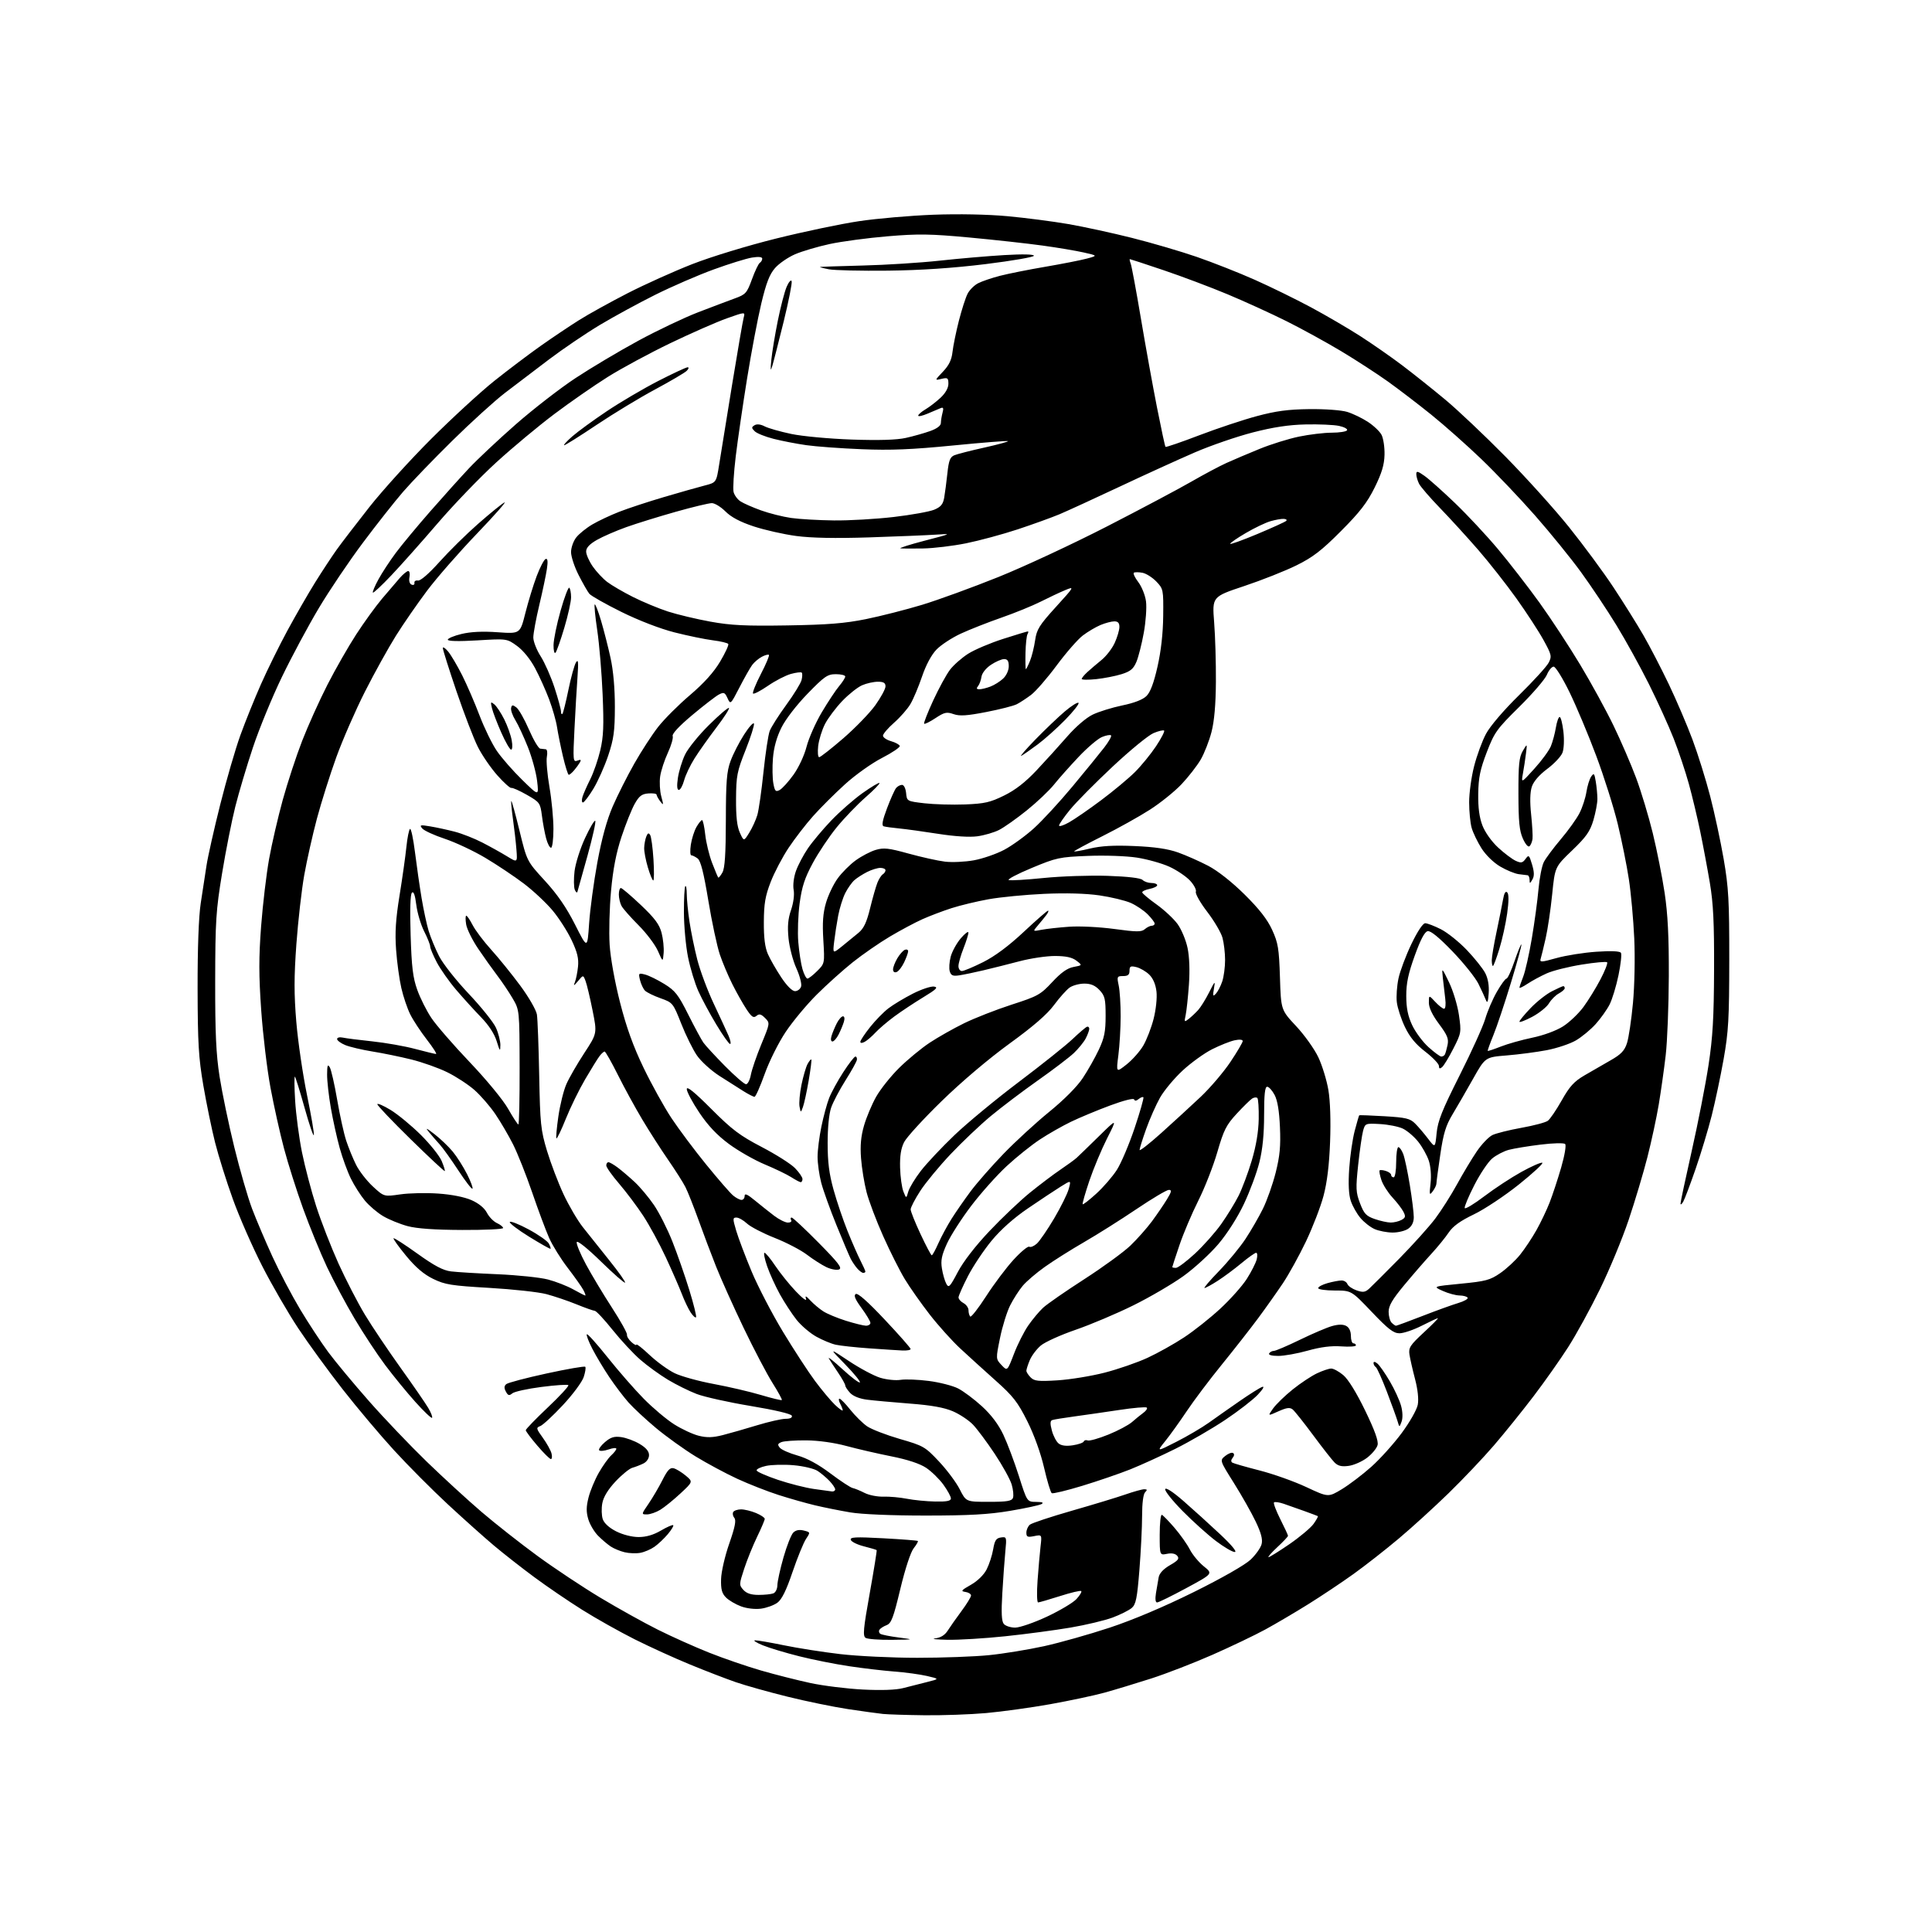 <?xml version="1.0" encoding="UTF-8" standalone="no"?>
<svg 
  version="1.1" 
  xmlns="http://www.w3.org/2000/svg" 
  xmlns:xlink="http://www.w3.org/1999/xlink" 
  xmlns:svg="http://www.w3.org/2000/svg"
  xmlns:rdf="http://www.w3.org/1999/02/22-rdf-syntax-ns#"
  xmlns:cc="http://creativecommons.org/ns#"
  xmlns:dc="http://purl.org/dc/elements/1.1/"
  viewBox="0 0 768 768"
  width="768"
  height="768"
>
<style>svg {background-color: white; }</style>"
<path stroke="none" fill="black" fill-rule="evenodd" d="M367.50,681.84C360.35,681.75 352.93,681.52 351.00,681.32C349.07,681.12 342.82,680.26 337.10,679.40C331.38,678.53 320.58,676.32 313.10,674.47C305.62,672.62 296.35,670.02 292.50,668.69C288.65,667.36 280.49,664.22 274.37,661.70C268.25,659.19 258.32,654.67 252.31,651.66C246.30,648.64 236.91,643.37 231.44,639.93C225.97,636.50 217.39,630.65 212.38,626.94C207.36,623.23 200.16,617.59 196.38,614.41C192.59,611.23 184.37,603.87 178.09,598.06C171.82,592.25 162.14,582.53 156.59,576.46C151.04,570.40 141.86,559.50 136.20,552.25C130.53,545.01 122.60,534.12 118.58,528.06C114.56,522.00 108.10,510.85 104.23,503.27C100.36,495.70 95.11,483.74 92.58,476.71C90.04,469.68 86.86,459.55 85.51,454.21C84.16,448.87 82.06,438.65 80.83,431.50C78.94,420.46 78.60,414.66 78.55,393.00C78.52,376.82 78.98,364.39 79.80,359.00C80.52,354.32 81.55,347.57 82.10,344.00C82.65,340.43 85.10,329.53 87.55,319.80C90.00,310.06 93.59,297.69 95.54,292.30C97.49,286.91 101.17,277.77 103.73,272.00C106.28,266.23 111.06,256.55 114.34,250.50C117.63,244.45 122.55,235.90 125.29,231.50C128.03,227.10 131.88,221.25 133.84,218.50C135.81,215.75 141.68,208.10 146.88,201.50C152.09,194.90 163.13,182.73 171.42,174.45C179.72,166.17 191.00,155.80 196.50,151.41C202.00,147.03 210.32,140.74 215.00,137.44C219.68,134.14 226.52,129.55 230.22,127.23C233.92,124.90 242.58,120.11 249.47,116.57C256.36,113.04 267.96,107.82 275.25,104.97C282.70,102.06 297.25,97.62 308.50,94.83C319.50,92.09 334.35,88.98 341.50,87.92C348.65,86.85 361.93,85.71 371.00,85.36C381.08,84.99 392.55,85.21 400.50,85.94C407.65,86.60 418.53,88.01 424.67,89.07C430.82,90.14 442.21,92.61 449.98,94.57C457.76,96.52 469.35,99.92 475.74,102.12C482.12,104.33 492.49,108.41 498.77,111.21C505.05,114.00 515.11,118.93 521.13,122.16C527.15,125.39 535.99,130.56 540.78,133.64C545.58,136.73 553.10,141.97 557.50,145.30C561.90,148.63 569.55,154.73 574.50,158.85C579.45,162.97 590.19,173.13 598.36,181.42C606.53,189.71 617.93,202.35 623.68,209.50C629.42,216.65 637.40,227.45 641.39,233.50C645.39,239.55 650.73,248.10 653.27,252.50C655.81,256.90 660.36,265.68 663.38,272.00C666.40,278.32 670.64,288.23 672.79,294.00C674.95,299.77 678.11,309.90 679.82,316.50C681.54,323.10 683.95,334.35 685.19,341.50C687.14,352.83 687.43,357.97 687.41,381.50C687.39,404.93 687.10,410.15 685.17,421.00C683.95,427.88 681.81,437.98 680.43,443.46C679.04,448.95 676.16,458.50 674.02,464.69C671.87,470.89 669.66,476.76 669.09,477.73C668.52,478.70 668.05,479.04 668.03,478.47C668.01,477.90 670.03,468.45 672.50,457.47C674.98,446.49 677.97,431.20 679.15,423.50C680.85,412.33 681.30,404.65 681.37,385.50C681.44,366.86 681.07,359.16 679.70,351.00C678.73,345.23 677.00,336.00 675.86,330.50C674.73,325.00 672.69,316.49 671.34,311.59C669.99,306.70 667.28,298.60 665.31,293.59C663.35,288.59 658.93,278.88 655.50,272.00C652.07,265.12 646.24,254.55 642.53,248.50C638.83,242.45 632.50,232.97 628.47,227.43C624.44,221.89 616.22,211.77 610.21,204.93C604.20,198.09 594.59,188.00 588.86,182.50C583.13,177.00 574.18,169.06 568.97,164.86C563.76,160.66 555.97,154.70 551.65,151.61C547.33,148.53 539.01,143.13 533.15,139.61C527.29,136.10 517.52,130.73 511.43,127.69C505.34,124.65 494.78,119.83 487.96,116.98C481.14,114.13 469.70,109.83 462.53,107.41C455.36,104.99 449.34,103.01 449.14,103.01C448.95,103.00 449.09,103.79 449.46,104.75C449.84,105.71 451.66,115.50 453.51,126.50C455.36,137.50 458.24,153.42 459.91,161.89C461.58,170.35 463.10,177.44 463.31,177.64C463.51,177.84 469.55,175.77 476.72,173.03C483.90,170.29 494.21,166.86 499.64,165.41C507.20,163.38 512.06,162.73 520.50,162.63C526.70,162.56 533.25,163.04 535.51,163.73C537.71,164.40 541.39,166.16 543.68,167.65C545.97,169.13 548.45,171.47 549.17,172.83C549.90,174.20 550.44,177.75 550.37,180.73C550.27,184.80 549.29,188.04 546.44,193.82C543.47,199.82 540.56,203.59 533.07,211.10C525.38,218.83 521.91,221.50 515.40,224.72C510.94,226.93 501.57,230.64 494.58,232.97C481.85,237.21 481.85,237.21 482.64,247.36C483.08,252.94 483.39,263.57 483.34,271.00C483.28,280.06 482.71,286.63 481.59,290.98C480.67,294.54 478.73,299.49 477.28,301.98C475.82,304.46 472.40,308.86 469.68,311.74C466.95,314.62 461.30,319.18 457.11,321.86C452.93,324.55 444.44,329.28 438.25,332.38C432.06,335.48 427.00,338.20 427.00,338.42C427.00,338.64 429.81,338.15 433.25,337.32C437.74,336.25 442.75,335.96 451.00,336.32C459.01,336.66 464.25,337.43 468.28,338.86C471.45,339.99 476.85,342.38 480.28,344.17C484.08,346.16 489.71,350.60 494.75,355.58C500.56,361.33 503.79,365.47 505.69,369.62C508.07,374.82 508.43,377.01 508.80,388.49C509.21,401.47 509.21,401.47 515.23,407.90C518.54,411.44 522.50,417.00 524.05,420.26C525.59,423.53 527.39,429.39 528.05,433.29C528.79,437.66 529.05,445.57 528.73,453.94C528.38,463.15 527.54,470.04 526.11,475.41C524.95,479.77 521.80,487.92 519.12,493.54C516.43,499.16 512.31,506.63 509.96,510.13C507.61,513.63 503.19,519.88 500.14,524.00C497.08,528.12 490.59,536.41 485.72,542.41C480.84,548.41 474.57,556.73 471.78,560.91C468.99,565.08 465.14,570.45 463.22,572.83C459.74,577.15 459.74,577.15 467.62,573.14C471.95,570.94 477.75,567.53 480.50,565.57C483.25,563.60 488.76,559.73 492.75,556.97C496.74,554.20 500.79,551.66 501.75,551.32C502.77,550.96 502.05,552.24 500.00,554.41C498.07,556.45 492.23,560.97 487.00,564.46C481.77,567.95 472.88,573.10 467.24,575.92C461.59,578.73 453.49,582.42 449.24,584.12C444.98,585.81 436.42,588.75 430.21,590.64C424.00,592.53 418.55,593.84 418.09,593.56C417.63,593.27 416.26,588.72 415.04,583.44C413.70,577.64 411.06,570.32 408.37,564.95C404.56,557.34 402.74,555.01 395.75,548.78C391.26,544.78 384.93,539.02 381.67,536.00C378.42,532.98 372.96,526.90 369.54,522.50C366.13,518.10 361.69,511.80 359.69,508.50C357.68,505.20 353.82,497.52 351.10,491.43C348.37,485.34 345.40,477.46 344.48,473.93C343.56,470.39 342.57,464.33 342.28,460.45C341.89,455.41 342.23,451.70 343.46,447.45C344.40,444.18 346.57,439.02 348.27,436.00C349.97,432.98 354.10,427.80 357.44,424.50C360.79,421.20 366.22,416.71 369.51,414.53C372.80,412.35 378.98,408.85 383.24,406.76C387.50,404.68 396.00,401.35 402.12,399.37C412.52,396.02 413.60,395.42 418.26,390.41C421.81,386.59 424.27,384.85 426.77,384.38C430.29,383.72 430.29,383.72 427.89,381.88C426.18,380.57 423.76,380.04 419.41,380.02C416.06,380.01 409.76,380.94 405.41,382.08C401.06,383.23 394.57,384.85 391.00,385.70C387.43,386.54 383.08,387.45 381.35,387.71C378.81,388.10 378.07,387.80 377.55,386.15C377.19,385.02 377.36,382.39 377.92,380.29C378.48,378.20 380.29,374.92 381.93,373.00C383.57,371.07 384.94,370.05 384.96,370.71C384.98,371.38 384.10,374.21 383.00,377.00C381.90,379.79 381.00,382.96 381.00,384.04C381.00,385.12 381.61,386.00 382.37,386.00C383.12,386.00 386.92,384.41 390.81,382.46C395.48,380.12 400.96,376.05 406.93,370.46C411.90,365.81 416.26,362.00 416.61,362.00C416.96,362.00 416.65,362.79 415.92,363.75C415.19,364.71 413.67,366.58 412.55,367.89C410.50,370.29 410.50,370.29 414.00,369.61C415.93,369.23 420.88,368.68 425.00,368.39C429.22,368.09 437.10,368.49 443.00,369.29C451.86,370.50 453.75,370.51 455.08,369.36C455.95,368.61 457.18,368.00 457.83,368.00C458.47,368.00 459.00,367.61 459.00,367.14C459.00,366.66 457.76,365.02 456.25,363.49C454.74,361.96 451.70,359.91 449.50,358.93C447.30,357.96 441.70,356.61 437.05,355.93C431.63,355.15 423.72,354.93 415.05,355.32C407.60,355.66 397.68,356.62 393.00,357.46C388.32,358.30 381.69,359.90 378.24,361.01C374.80,362.12 369.63,364.08 366.74,365.37C363.86,366.65 358.03,369.76 353.78,372.28C349.53,374.80 342.86,379.42 338.96,382.53C335.05,385.65 328.61,391.44 324.64,395.40C320.67,399.35 315.12,406.02 312.32,410.21C309.48,414.46 305.79,421.85 303.98,426.91C302.19,431.91 300.37,436.00 299.93,436.00C299.50,436.00 297.51,434.99 295.53,433.75C293.54,432.51 289.23,429.77 285.94,427.66C282.66,425.54 278.65,421.90 277.04,419.56C275.43,417.22 272.62,411.54 270.81,406.94C267.54,398.68 267.44,398.56 262.57,396.82C259.86,395.86 257.07,394.49 256.38,393.78C255.70,393.08 254.81,391.20 254.42,389.61C253.75,386.86 253.85,386.74 256.38,387.38C257.85,387.75 261.30,389.43 264.04,391.12C268.39,393.80 269.61,395.35 273.58,403.28C276.09,408.27 278.79,413.29 279.59,414.43C280.38,415.57 284.25,419.76 288.18,423.75C292.12,427.74 295.89,431.00 296.56,431.00C297.23,431.00 298.09,429.31 298.48,427.25C298.86,425.19 300.74,419.72 302.65,415.09C306.12,406.68 306.12,406.68 304.12,404.67C302.53,403.09 301.81,402.91 300.69,403.84C299.55,404.79 298.79,404.29 296.74,401.19C295.35,399.09 292.84,394.65 291.17,391.33C289.49,388.01 287.23,382.64 286.13,379.39C285.04,376.14 282.98,366.51 281.57,357.99C279.71,346.77 278.53,342.16 277.31,341.25C276.38,340.56 275.25,340.00 274.80,340.00C274.35,340.00 274.27,338.09 274.62,335.75C274.98,333.41 275.98,330.26 276.85,328.75C277.72,327.24 278.72,326.00 279.07,326.00C279.43,326.00 279.99,328.59 280.34,331.75C280.68,334.91 281.91,339.98 283.07,343.00C284.23,346.02 285.33,348.65 285.51,348.84C285.69,349.02 286.44,348.12 287.17,346.84C288.14,345.13 288.51,339.51 288.54,326.00C288.57,310.61 288.88,306.66 290.41,302.52C291.41,299.77 293.83,295.05 295.78,292.02C297.72,288.98 299.49,287.02 299.71,287.65C299.92,288.28 298.42,293.00 296.38,298.15C292.99,306.67 292.65,308.39 292.59,317.50C292.54,324.61 292.98,328.51 294.10,331.00C295.68,334.50 295.68,334.50 297.85,331.00C299.04,329.07 300.48,325.93 301.05,324.00C301.62,322.07 302.72,314.40 303.49,306.95C304.27,299.49 305.38,292.12 305.97,290.57C306.56,289.02 309.52,284.36 312.54,280.22C315.56,276.08 318.31,271.62 318.64,270.30C318.97,268.98 319.00,267.67 318.71,267.38C318.42,267.09 316.48,267.33 314.39,267.90C312.30,268.48 308.19,270.60 305.27,272.62C302.34,274.63 299.68,276.01 299.35,275.69C299.03,275.36 300.42,271.88 302.45,267.95C304.49,264.03 305.93,260.60 305.66,260.33C305.39,260.06 304.12,260.40 302.84,261.08C301.55,261.76 299.82,263.23 299.00,264.34C298.18,265.45 295.90,269.47 293.95,273.26C290.43,280.09 290.38,280.13 289.20,277.54C288.14,275.22 287.75,275.06 285.75,276.10C284.51,276.75 279.76,280.42 275.18,284.25C270.01,288.58 267.07,291.73 267.40,292.59C267.69,293.35 266.83,296.33 265.49,299.23C264.15,302.12 262.77,306.33 262.43,308.59C262.10,310.84 262.29,314.45 262.87,316.59C263.82,320.11 263.78,320.31 262.46,318.56C261.66,317.49 261.00,316.29 261.00,315.89C261.00,315.48 259.54,315.27 257.75,315.40C255.13,315.60 254.08,316.40 252.30,319.55C251.09,321.70 248.74,327.57 247.07,332.60C244.94,339.01 243.70,345.44 242.90,354.12C242.27,360.93 242.02,370.57 242.34,375.55C242.68,380.84 244.40,390.40 246.49,398.55C249.04,408.51 251.72,415.94 255.86,424.52C259.05,431.13 264.02,440.10 266.91,444.46C269.80,448.82 276.02,457.14 280.74,462.94C285.47,468.75 290.27,474.28 291.42,475.23C292.56,476.18 294.06,476.97 294.75,476.98C295.44,476.99 296.00,476.29 296.00,475.42C296.00,474.26 297.09,474.73 300.04,477.17C302.27,479.00 305.71,481.74 307.69,483.25C309.67,484.76 312.16,486.00 313.21,486.00C314.26,486.00 314.84,485.55 314.50,485.00C314.16,484.45 314.25,484.00 314.70,484.00C315.15,484.00 319.96,488.49 325.38,493.98C333.30,502.00 334.91,504.10 333.53,504.63C332.59,504.99 330.32,504.57 328.49,503.70C326.66,502.82 323.18,500.60 320.77,498.76C318.35,496.91 312.58,493.91 307.94,492.08C303.30,490.25 298.35,487.68 296.95,486.38C295.54,485.07 293.65,484.00 292.75,484.00C291.24,484.00 291.23,484.42 292.66,489.25C293.51,492.14 296.27,499.42 298.78,505.44C301.30,511.45 306.90,522.23 311.23,529.39C315.57,536.55 321.30,545.35 323.98,548.95C326.65,552.55 330.23,556.82 331.92,558.44C333.61,560.05 335.00,561.04 335.00,560.62C335.00,560.21 334.53,559.00 333.96,557.93C333.40,556.87 333.29,556.00 333.72,556.00C334.15,556.00 336.08,557.97 338.00,560.39C339.93,562.80 342.93,565.76 344.67,566.97C346.42,568.17 352.27,570.43 357.67,572.00C367.09,574.72 367.74,575.09 373.24,580.94C376.40,584.29 380.12,589.28 381.51,592.02C384.03,597.00 384.03,597.00 393.05,597.00C400.33,597.00 402.18,596.70 402.67,595.42C403.00,594.56 402.77,592.16 402.15,590.09C401.53,588.03 398.50,582.55 395.42,577.92C392.34,573.29 388.45,568.07 386.78,566.32C385.10,564.57 381.51,562.18 378.79,561.01C375.33,559.52 370.21,558.60 361.67,557.95C354.98,557.43 347.34,556.74 344.69,556.40C341.71,556.03 339.15,555.01 337.94,553.71C336.87,552.56 336.00,551.23 336.00,550.74C336.00,550.26 334.73,547.98 333.17,545.68C331.61,543.38 329.95,540.83 329.48,540.00C329.01,539.17 331.46,541.11 334.92,544.30C338.39,547.49 341.49,549.84 341.81,549.53C342.13,549.21 339.49,545.98 335.94,542.34C329.50,535.74 329.50,535.74 337.43,541.02C341.79,543.93 347.42,546.93 349.93,547.69C352.44,548.45 356.07,548.82 358.00,548.51C359.93,548.20 364.98,548.40 369.24,548.95C373.50,549.50 378.72,550.84 380.86,551.93C382.99,553.02 387.25,556.20 390.32,559.01C394.03,562.40 396.90,566.22 398.85,570.34C400.46,573.75 403.24,581.15 405.03,586.77C408.27,597.00 408.27,597.00 411.88,597.03C414.37,597.05 415.03,597.32 414.00,597.90C413.18,598.36 407.55,599.57 401.50,600.59C393.05,602.02 385.28,602.45 368.00,602.46C354.45,602.46 342.52,601.96 338.00,601.20C333.88,600.50 327.57,599.24 324.00,598.39C320.43,597.54 313.90,595.69 309.50,594.28C305.10,592.87 297.75,589.99 293.16,587.88C288.58,585.77 281.07,581.74 276.47,578.93C271.88,576.11 264.81,571.03 260.76,567.65C256.71,564.27 251.80,559.70 249.84,557.50C247.89,555.30 244.48,550.80 242.26,547.50C240.04,544.20 236.99,539.12 235.49,536.21C233.98,533.30 232.99,530.68 233.28,530.39C233.57,530.10 237.28,534.23 241.53,539.57C245.78,544.90 252.23,552.30 255.88,556.00C259.52,559.70 264.98,564.29 268.00,566.20C271.02,568.11 275.43,570.16 277.78,570.74C281.01,571.54 283.35,571.48 287.28,570.48C290.15,569.75 296.30,567.99 300.95,566.57C305.60,565.16 310.70,564.00 312.28,564.00C314.12,564.00 315.02,563.55 314.76,562.77C314.51,562.03 308.03,560.50 298.42,558.90C289.67,557.45 280.00,555.30 276.94,554.13C273.88,552.96 268.73,550.40 265.50,548.46C262.26,546.51 257.34,542.94 254.56,540.53C251.78,538.12 246.80,532.76 243.50,528.64C240.20,524.51 237.02,521.10 236.42,521.07C235.83,521.03 232.55,519.87 229.14,518.48C225.73,517.09 220.36,515.28 217.22,514.44C214.07,513.61 203.85,512.49 194.50,511.95C179.40,511.07 176.91,510.68 172.19,508.38C168.47,506.57 165.24,503.81 161.45,499.22C158.47,495.60 156.21,492.46 156.44,492.23C156.66,492.00 160.94,494.76 165.94,498.35C172.68,503.19 176.14,505.02 179.27,505.40C181.60,505.69 189.95,506.20 197.82,506.53C205.70,506.87 214.70,507.81 217.82,508.62C220.94,509.44 225.46,511.20 227.87,512.55C230.28,513.90 232.44,515.00 232.66,515.00C232.89,515.00 232.53,513.99 231.87,512.75C231.21,511.51 228.42,507.57 225.68,504.00C222.93,500.43 219.60,495.06 218.28,492.07C216.95,489.09 213.92,480.95 211.54,474.00C209.15,467.04 205.74,458.45 203.96,454.92C202.18,451.39 199.01,445.97 196.91,442.88C194.82,439.79 191.07,435.47 188.59,433.28C186.10,431.10 181.24,427.92 177.78,426.23C174.33,424.53 167.90,422.25 163.50,421.16C159.10,420.07 152.12,418.64 148.00,417.98C143.88,417.31 139.04,416.17 137.25,415.44C135.46,414.70 134.00,413.62 134.00,413.03C134.00,412.44 135.01,412.19 136.25,412.46C137.49,412.74 142.78,413.41 148.00,413.96C153.22,414.51 160.88,415.86 165.00,416.96C169.12,418.05 172.87,418.96 173.32,418.98C173.77,418.99 172.12,416.41 169.67,413.25C167.22,410.09 164.26,405.60 163.10,403.27C161.93,400.95 160.33,396.22 159.54,392.77C158.74,389.32 157.80,382.45 157.45,377.50C156.96,370.72 157.30,365.42 158.82,356.00C159.94,349.12 161.16,340.46 161.54,336.74C161.92,333.02 162.58,329.76 162.99,329.51C163.41,329.25 164.29,333.42 164.96,338.77C165.63,344.12 166.81,352.32 167.59,357.00C168.37,361.68 169.64,367.57 170.41,370.10C171.18,372.63 173.04,377.13 174.55,380.10C176.05,383.07 181.34,389.77 186.29,395.00C191.24,400.23 196.12,406.30 197.13,408.50C198.13,410.70 198.93,413.85 198.91,415.50C198.87,418.13 198.69,417.93 197.44,413.90C196.54,410.97 194.29,407.52 191.25,404.40C188.63,401.70 184.18,396.80 181.36,393.50C178.54,390.20 175.06,385.25 173.62,382.51C172.18,379.76 171.00,376.93 171.00,376.22C171.00,375.51 169.92,372.80 168.60,370.20C167.28,367.60 165.88,362.85 165.48,359.66C164.99,355.75 164.42,354.18 163.74,354.86C163.10,355.50 162.91,361.70 163.23,371.68C163.62,384.43 164.14,388.66 165.86,393.46C167.03,396.74 169.54,401.75 171.44,404.60C173.33,407.45 180.19,415.37 186.69,422.19C193.44,429.28 200.00,437.25 202.00,440.79C203.93,444.19 205.75,446.98 206.06,446.99C206.36,447.00 206.59,436.76 206.56,424.25C206.50,401.50 206.50,401.50 203.76,396.84C202.26,394.28 199.53,390.23 197.71,387.84C195.89,385.45 192.48,380.67 190.13,377.20C187.78,373.74 185.61,369.35 185.30,367.45C184.99,365.55 185.01,364.00 185.35,364.00C185.68,364.00 186.83,365.69 187.89,367.75C188.95,369.81 192.26,374.20 195.24,377.50C198.23,380.80 203.43,387.23 206.80,391.78C210.18,396.35 213.15,401.51 213.43,403.28C213.71,405.05 214.12,415.95 214.34,427.50C214.71,446.82 214.96,449.22 217.45,457.50C218.95,462.45 221.89,470.18 223.99,474.68C226.09,479.19 229.54,485.07 231.65,487.76C233.77,490.46 238.53,496.42 242.22,501.02C245.92,505.62 248.73,509.60 248.47,509.87C248.20,510.13 243.87,506.33 238.84,501.42C233.51,496.22 229.51,493.02 229.26,493.75C229.03,494.44 230.67,498.42 232.92,502.60C235.17,506.77 239.82,514.52 243.26,519.82C246.69,525.12 249.38,529.95 249.24,530.56C249.10,531.18 249.89,532.49 250.99,533.49C252.10,534.49 253.00,534.95 253.00,534.51C253.00,534.07 255.36,535.94 258.25,538.66C261.14,541.38 265.63,544.63 268.24,545.89C270.85,547.14 277.83,549.07 283.74,550.16C289.66,551.26 298.08,553.22 302.47,554.53C306.85,555.83 310.59,556.74 310.79,556.54C310.99,556.35 309.32,553.30 307.10,549.77C304.87,546.24 299.71,536.41 295.64,527.93C291.57,519.44 286.63,508.45 284.66,503.50C282.69,498.55 279.53,490.16 277.63,484.86C275.72,479.56 273.40,473.71 272.46,471.86C271.52,470.01 268.41,465.12 265.56,461.00C262.71,456.88 258.09,449.68 255.30,445.00C252.51,440.32 248.14,432.34 245.60,427.25C243.06,422.16 240.70,418.00 240.35,418.00C240.00,418.00 239.11,418.79 238.37,419.75C237.63,420.71 235.04,424.88 232.63,429.00C230.21,433.12 226.75,440.20 224.93,444.73C223.11,449.25 221.43,452.76 221.19,452.52C220.95,452.29 221.30,448.36 221.96,443.80C222.62,439.23 224.04,433.48 225.13,431.00C226.21,428.52 229.41,422.97 232.24,418.65C237.39,410.79 237.39,410.79 235.55,401.65C234.55,396.62 233.30,391.38 232.78,390.00C231.84,387.50 231.84,387.50 229.76,390.00C228.14,391.93 227.86,392.05 228.50,390.50C228.96,389.40 229.53,386.59 229.77,384.26C230.10,381.03 229.50,378.54 227.24,373.76C225.62,370.32 222.24,365.02 219.72,362.00C217.21,358.98 212.07,354.15 208.29,351.28C204.51,348.41 197.61,343.80 192.96,341.03C188.31,338.26 181.05,334.85 176.83,333.44C172.60,332.04 168.56,330.18 167.85,329.32C166.68,327.92 167.02,327.83 171.02,328.50C173.49,328.91 177.87,329.86 180.76,330.61C183.65,331.36 188.60,333.31 191.76,334.94C194.92,336.57 199.35,339.04 201.60,340.42C205.70,342.93 205.70,342.93 205.29,337.72C205.07,334.85 204.45,329.40 203.91,325.61C203.38,321.83 203.08,318.59 203.25,318.41C203.42,318.24 204.89,323.55 206.51,330.22C209.46,342.33 209.46,342.33 216.56,350.07C221.54,355.49 225.15,360.73 228.59,367.53C233.50,377.25 233.50,377.25 234.18,367.11C234.55,361.54 236.03,350.61 237.46,342.81C239.21,333.30 241.22,325.99 243.56,320.57C245.49,316.13 249.36,308.45 252.17,303.50C254.98,298.55 259.25,291.98 261.67,288.90C264.08,285.83 269.76,280.15 274.30,276.29C279.85,271.56 283.75,267.23 286.25,263.01C288.30,259.57 289.76,256.41 289.50,255.99C289.24,255.58 286.48,254.92 283.37,254.53C280.27,254.14 273.40,252.72 268.11,251.38C262.35,249.91 253.90,246.65 247.00,243.24C240.68,240.11 234.94,236.86 234.26,236.02C233.58,235.19 231.67,231.84 230.01,228.59C228.35,225.34 227.00,221.24 227.00,219.48C227.00,217.71 227.93,215.08 229.07,213.63C230.21,212.18 233.09,209.86 235.47,208.47C237.84,207.07 242.63,204.82 246.11,203.46C249.59,202.09 257.63,199.45 263.97,197.58C270.31,195.71 277.58,193.65 280.12,193.00C284.75,191.81 284.75,191.81 285.88,184.66C286.51,180.72 288.81,166.47 291.01,153.00C293.21,139.53 295.29,127.48 295.63,126.23C296.25,123.95 296.25,123.95 288.87,126.57C284.82,128.01 274.72,132.45 266.44,136.43C258.16,140.42 246.97,146.46 241.58,149.85C236.18,153.24 226.63,159.87 220.35,164.59C214.07,169.31 203.68,177.96 197.27,183.82C190.86,189.67 180.41,200.52 174.05,207.93C167.70,215.33 159.39,224.68 155.58,228.69C151.78,232.71 148.47,235.80 148.23,235.57C148.00,235.33 148.98,232.97 150.43,230.32C151.87,227.67 155.00,222.90 157.38,219.72C159.76,216.54 165.92,209.11 171.08,203.22C176.24,197.32 183.17,189.62 186.48,186.10C189.79,182.58 198.12,174.76 205.00,168.72C211.88,162.69 222.55,154.41 228.73,150.33C234.91,146.25 246.16,139.55 253.73,135.45C261.30,131.34 272.00,126.26 277.50,124.14C283.00,122.03 289.58,119.54 292.13,118.61C296.43,117.05 296.91,116.51 298.92,111.00C300.11,107.74 301.51,104.80 302.04,104.47C302.57,104.15 303.00,103.40 303.00,102.81C303.00,102.12 301.56,101.97 298.93,102.39C296.70,102.75 289.84,104.88 283.68,107.12C277.53,109.36 267.10,113.88 260.50,117.17C253.90,120.46 243.97,125.87 238.43,129.19C232.89,132.52 223.81,138.67 218.25,142.87C212.70,147.07 204.81,153.06 200.73,156.19C196.65,159.32 187.23,167.87 179.80,175.19C172.36,182.51 163.56,191.65 160.23,195.50C156.90,199.35 149.72,208.45 144.28,215.72C138.83,222.98 130.93,234.70 126.73,241.75C122.52,248.80 115.92,261.10 112.07,269.09C108.21,277.07 103.04,289.65 100.57,297.05C98.10,304.45 94.93,315.08 93.53,320.67C92.12,326.26 89.75,338.19 88.28,347.17C85.85,361.91 85.58,366.08 85.54,390.00C85.51,410.69 85.89,419.02 87.29,428.00C88.28,434.32 90.90,446.93 93.13,456.00C95.35,465.07 98.54,476.10 100.21,480.50C101.88,484.90 105.52,493.45 108.29,499.50C111.06,505.55 116.03,515.00 119.32,520.50C122.62,526.00 127.65,533.65 130.50,537.50C133.36,541.35 140.65,550.12 146.71,557.00C152.77,563.88 163.08,574.68 169.61,581.01C176.15,587.34 185.97,596.34 191.42,601.01C196.88,605.68 206.88,613.55 213.65,618.50C220.42,623.45 231.71,630.95 238.73,635.16C245.75,639.37 256.00,645.07 261.50,647.82C267.00,650.57 276.17,654.68 281.88,656.95C287.59,659.23 296.88,662.42 302.52,664.05C308.17,665.69 317.00,667.92 322.15,669.03C327.29,670.13 336.68,671.30 343.00,671.62C350.37,671.99 356.12,671.79 359.00,671.05C361.48,670.41 365.75,669.32 368.50,668.64C373.50,667.39 373.50,667.39 368.50,666.23C365.75,665.59 359.90,664.79 355.50,664.46C351.10,664.12 343.00,663.17 337.50,662.34C332.00,661.52 323.11,659.75 317.74,658.40C312.38,657.06 305.85,655.10 303.24,654.04C300.64,652.98 299.24,652.08 300.14,652.05C301.04,652.02 306.22,652.92 311.64,654.03C317.06,655.15 327.12,656.73 333.99,657.53C340.87,658.34 354.66,659.00 364.64,659.00C374.62,659.00 387.45,658.53 393.14,657.95C398.84,657.38 408.68,655.77 415.00,654.39C421.32,653.00 433.10,649.67 441.17,647.00C450.44,643.93 462.75,638.71 474.63,632.83C485.75,627.32 494.94,622.07 497.14,619.98C499.18,618.04 501.15,615.26 501.51,613.81C501.99,611.91 501.31,609.35 499.15,604.83C497.49,601.35 493.59,594.46 490.49,589.52C484.85,580.54 484.85,580.54 487.03,578.78C488.23,577.81 489.63,577.27 490.15,577.59C490.73,577.95 490.67,578.70 490.00,579.50C489.32,580.32 489.27,581.05 489.87,581.42C490.40,581.74 495.26,583.14 500.66,584.52C506.07,585.90 514.44,588.87 519.26,591.13C528.02,595.23 528.02,595.23 533.43,591.96C536.40,590.15 541.65,586.17 545.10,583.09C548.55,580.02 553.97,574.00 557.15,569.72C560.37,565.38 563.22,560.37 563.59,558.39C564.00,556.18 563.59,552.35 562.50,548.18C561.53,544.50 560.54,540.12 560.28,538.44C559.88,535.73 560.54,534.72 565.97,529.69C569.35,526.56 571.88,524.00 571.59,524.00C571.30,524.00 568.40,525.35 565.16,527.00C561.91,528.65 557.93,530.00 556.32,530.00C553.94,530.00 551.86,528.40 545.29,521.50C537.19,513.00 537.19,513.00 530.60,513.00C526.97,513.00 524.00,512.57 524.00,512.05C524.00,511.52 525.69,510.63 527.75,510.05C529.81,509.48 532.30,509.01 533.28,509.01C534.26,509.00 535.31,509.64 535.61,510.43C535.91,511.22 537.55,512.34 539.25,512.94C541.79,513.82 542.67,513.71 544.26,512.27C545.31,511.31 550.69,505.94 556.21,500.34C561.72,494.73 568.20,487.53 570.60,484.32C573.00,481.12 576.89,474.99 579.23,470.71C581.58,466.42 585.09,460.57 587.04,457.71C588.98,454.84 591.78,451.92 593.27,451.20C594.75,450.49 599.94,449.19 604.80,448.32C609.67,447.45 614.38,446.20 615.27,445.54C616.17,444.89 618.65,441.24 620.80,437.43C623.93,431.87 625.71,429.91 629.82,427.50C632.64,425.85 637.32,423.15 640.22,421.50C644.40,419.12 645.76,417.70 646.75,414.67C647.44,412.56 648.51,405.36 649.13,398.67C649.77,391.78 649.99,380.64 649.64,373.00C649.30,365.57 648.34,355.00 647.50,349.50C646.67,344.00 644.67,334.10 643.07,327.50C641.47,320.90 637.63,308.75 634.54,300.50C631.46,292.25 626.69,280.89 623.95,275.25C621.21,269.61 618.35,265.00 617.60,265.00C616.86,265.00 615.64,266.46 614.90,268.25C614.16,270.03 609.22,275.77 603.92,281.00C594.99,289.81 594.05,291.12 591.02,299.00C588.39,305.84 587.72,309.06 587.62,315.50C587.54,321.07 588.05,324.92 589.30,328.17C590.36,330.91 592.95,334.54 595.55,336.94C598.00,339.20 601.14,341.56 602.52,342.19C604.64,343.16 605.25,343.04 606.41,341.45C607.69,339.70 607.88,339.85 609.02,343.66C609.91,346.65 609.95,348.25 609.15,349.62C608.16,351.33 608.06,351.34 608.03,349.75C608.01,348.79 607.66,347.97 607.25,347.93C606.84,347.89 605.24,347.70 603.69,347.49C602.15,347.29 598.85,345.93 596.37,344.47C593.72,342.92 590.63,339.91 588.91,337.20C587.30,334.65 585.53,330.98 584.99,329.03C584.45,327.09 584.01,322.53 584.01,318.91C584.00,315.29 584.89,308.84 585.98,304.59C587.07,300.33 589.20,294.52 590.73,291.68C592.35,288.64 597.78,282.29 603.85,276.34C609.54,270.75 614.83,264.95 615.61,263.45C616.93,260.91 616.79,260.28 613.58,254.45C611.69,251.00 606.84,243.56 602.82,237.92C598.79,232.28 591.95,223.58 587.61,218.58C583.27,213.59 576.46,206.12 572.47,202.00C568.48,197.88 564.72,193.52 564.11,192.32C563.50,191.11 563.00,189.40 563.00,188.50C563.00,187.12 563.51,187.23 566.25,189.16C568.04,190.42 573.50,195.29 578.39,199.98C583.28,204.67 590.98,212.92 595.51,218.33C600.04,223.74 607.46,233.31 611.99,239.60C616.52,245.89 623.80,257.00 628.17,264.27C632.55,271.55 638.51,282.45 641.43,288.50C644.35,294.55 648.38,303.88 650.38,309.24C652.38,314.59 655.36,324.47 657.00,331.18C658.64,337.89 660.76,348.58 661.72,354.94C662.98,363.34 663.43,372.39 663.38,388.00C663.33,399.82 662.78,414.00 662.14,419.50C661.50,425.00 660.26,433.77 659.39,439.00C658.52,444.23 656.48,453.68 654.87,460.00C653.26,466.32 649.89,477.57 647.39,485.00C644.89,492.43 639.76,504.80 635.99,512.50C632.23,520.20 626.55,530.55 623.38,535.50C620.21,540.45 614.02,549.23 609.63,555.00C605.24,560.77 598.17,569.55 593.92,574.50C589.67,579.45 581.53,588.03 575.84,593.57C570.15,599.11 561.23,607.24 556.00,611.63C550.77,616.03 542.67,622.37 538.00,625.72C533.33,629.07 525.23,634.47 520.00,637.73C514.77,640.99 507.12,645.49 503.00,647.74C498.88,649.99 489.43,654.51 482.00,657.79C474.57,661.06 463.55,665.33 457.50,667.27C451.45,669.21 443.12,671.73 439.00,672.87C434.88,674.00 425.20,676.06 417.50,677.44C409.80,678.82 398.32,680.40 392.00,680.97C385.68,681.53 374.65,681.92 367.50,681.84zM354.50,651.86C349.55,651.92 344.87,651.57 344.10,651.08C342.93,650.34 343.18,647.53 345.73,633.35C347.39,624.08 348.63,616.37 348.49,616.20C348.35,616.04 346.08,615.36 343.45,614.70C340.81,614.04 338.45,612.88 338.20,612.13C337.83,611.00 340.02,610.89 351.13,611.49C358.48,611.89 364.66,612.37 364.86,612.56C365.06,612.74 364.31,614.06 363.18,615.49C361.98,617.03 359.81,623.63 357.89,631.64C355.13,643.16 354.31,645.31 352.42,646.03C351.20,646.50 349.92,647.32 349.58,647.87C349.24,648.42 349.43,649.15 349.99,649.49C350.55,649.84 353.82,650.49 357.25,650.93C363.50,651.75 363.50,651.75 354.50,651.86zM376.62,651.84C372.15,651.75 369.97,651.50 371.77,651.28C373.96,651.00 375.60,649.98 376.74,648.19C377.68,646.71 380.14,643.21 382.22,640.41C384.30,637.61 386.00,634.83 386.00,634.23C386.00,633.63 384.99,632.99 383.75,632.82C381.81,632.54 382.11,632.15 385.92,630.00C388.58,628.49 391.07,626.07 392.20,623.88C393.22,621.89 394.39,618.29 394.80,615.88C395.41,612.32 395.99,611.44 397.88,611.17C400.15,610.84 400.20,610.99 399.64,616.67C399.33,619.87 398.78,627.35 398.44,633.28C397.98,641.10 398.14,644.46 399.02,645.53C399.70,646.34 401.73,647.00 403.55,647.00C405.37,647.00 411.05,645.04 416.18,642.64C421.31,640.24 426.59,637.09 427.92,635.64C429.25,634.19 430.10,632.77 429.81,632.47C429.51,632.18 425.72,633.07 421.39,634.46C417.05,635.84 413.12,636.98 412.66,636.99C412.20,636.99 412.10,633.06 412.45,628.25C412.80,623.44 413.33,617.37 413.63,614.76C414.19,610.01 414.19,610.01 411.09,610.63C408.46,611.16 408.00,610.95 408.00,609.25C408.00,608.15 408.63,606.72 409.40,606.08C410.17,605.44 417.71,602.94 426.15,600.52C434.59,598.10 444.16,595.20 447.41,594.06C450.66,592.93 454.01,592.00 454.86,592.00C456.06,592.00 456.13,592.27 455.20,593.20C454.46,593.94 454.00,597.55 454.00,602.56C454.00,607.04 453.52,616.74 452.93,624.11C452.03,635.37 451.54,637.77 449.89,639.19C448.80,640.12 445.39,641.83 442.31,642.99C439.22,644.14 431.70,645.94 425.60,646.98C419.49,648.02 407.80,649.58 399.62,650.44C391.44,651.30 381.09,651.93 376.62,651.84zM302.50,639.47C300.17,639.78 296.86,639.40 294.59,638.56C292.44,637.77 289.74,636.18 288.59,635.03C286.96,633.39 286.53,631.80 286.64,627.72C286.72,624.80 288.15,618.58 289.89,613.60C292.18,607.03 292.71,604.36 291.91,603.39C291.32,602.67 291.12,601.62 291.47,601.04C291.83,600.47 293.23,600.00 294.59,600.00C295.95,600.00 298.62,600.65 300.53,601.45C302.44,602.25 304.00,603.29 304.00,603.77C304.00,604.25 302.63,607.47 300.96,610.92C299.29,614.37 296.98,620.08 295.82,623.61C293.79,629.79 293.78,630.09 295.51,632.01C296.77,633.40 298.59,634.00 301.57,634.00C303.92,634.00 306.55,633.73 307.42,633.39C308.30,633.06 309.01,631.61 309.02,630.14C309.04,628.69 310.12,623.73 311.44,619.12C312.75,614.51 314.51,610.07 315.33,609.24C316.33,608.24 317.72,607.96 319.50,608.41C322.17,609.08 322.17,609.09 320.38,611.79C319.40,613.28 316.99,619.18 315.04,624.90C312.53,632.28 310.78,635.83 309.00,637.12C307.62,638.12 304.70,639.18 302.50,639.47zM459.96,637.00C459.30,637.00 459.14,635.60 459.52,633.25C459.86,631.19 460.34,628.38 460.59,627.00C460.89,625.39 462.49,623.68 465.09,622.18C468.34,620.32 468.90,619.59 467.98,618.47C467.24,617.58 465.79,617.29 463.91,617.67C461.00,618.25 461.00,618.25 461.00,610.04C461.00,605.53 461.39,601.98 461.86,602.17C462.33,602.35 464.60,604.68 466.89,607.34C469.18,610.00 471.92,613.88 472.98,615.95C474.04,618.03 476.54,621.04 478.54,622.65C482.18,625.57 482.18,625.57 471.60,631.28C465.78,634.43 460.54,637.00 459.96,637.00zM504.27,618.99C504.70,618.99 508.44,616.66 512.59,613.81C516.74,610.95 521.06,607.32 522.18,605.75C523.30,604.17 524.06,602.79 523.86,602.68C523.66,602.57 521.25,601.67 518.50,600.67C515.75,599.68 512.04,598.37 510.25,597.76C508.46,597.16 506.75,596.92 506.44,597.23C506.12,597.54 507.25,600.53 508.93,603.87C510.62,607.21 512.00,610.20 512.00,610.51C512.00,610.82 510.09,612.86 507.75,615.03C505.41,617.20 503.85,618.98 504.27,618.99zM254.50,617.28C252.85,617.58 250.05,617.47 248.28,617.04C246.50,616.61 244.03,615.59 242.78,614.76C241.52,613.93 239.26,612.01 237.75,610.49C236.24,608.97 234.49,606.02 233.86,603.93C233.00,601.06 233.02,598.98 233.94,595.32C234.60,592.67 236.45,588.22 238.04,585.43C239.63,582.65 241.85,579.54 242.97,578.53C244.09,577.52 245.00,576.33 245.00,575.90C245.00,575.46 243.63,575.58 241.95,576.17C240.27,576.75 238.58,576.92 238.20,576.53C237.81,576.15 238.82,574.69 240.43,573.31C242.74,571.32 244.12,570.89 246.93,571.27C248.89,571.54 252.19,572.75 254.25,573.98C256.80,575.49 258.00,576.91 258.00,578.43C258.00,579.75 257.08,581.11 255.75,581.77C254.51,582.38 252.53,583.14 251.35,583.47C250.18,583.80 247.17,586.25 244.67,588.92C241.69,592.11 239.89,595.06 239.43,597.54C239.04,599.61 239.12,602.47 239.61,603.90C240.17,605.52 242.18,607.35 244.96,608.75C247.60,610.08 251.25,611.00 253.87,611.00C256.86,611.00 259.78,610.15 262.74,608.41C265.17,606.99 267.37,606.03 267.62,606.29C267.87,606.54 266.90,608.15 265.46,609.86C264.02,611.57 261.64,613.83 260.17,614.86C258.70,615.90 256.15,616.99 254.50,617.28zM490.85,616.95C489.94,616.98 486.57,615.01 483.35,612.57C480.13,610.13 474.18,604.78 470.13,600.68C466.08,596.57 462.95,592.65 463.18,591.96C463.44,591.19 466.29,593.05 470.55,596.77C474.37,600.10 480.88,606.00 485.00,609.87C489.60,614.18 491.86,616.92 490.85,616.95zM257.20,602.00C254.90,602.00 254.90,602.00 257.82,597.75C259.42,595.41 261.90,591.18 263.34,588.34C265.35,584.36 266.37,583.28 267.79,583.66C268.81,583.92 270.96,585.23 272.57,586.57C275.50,589.01 275.50,589.01 270.50,593.66C267.75,596.22 264.15,599.14 262.50,600.15C260.85,601.16 258.47,601.99 257.20,602.00zM371.75,596.88C376.39,596.97 378.00,596.65 378.00,595.65C378.00,594.91 376.65,592.44 375.01,590.17C373.36,587.90 370.26,584.88 368.12,583.46C365.60,581.80 360.75,580.20 354.37,578.93C348.94,577.85 340.90,576.00 336.50,574.81C331.64,573.49 325.36,572.61 320.50,572.57C316.10,572.53 311.66,572.84 310.64,573.26C309.13,573.88 309.01,574.30 309.99,575.49C310.66,576.30 313.81,577.69 316.99,578.58C320.79,579.64 325.28,582.08 330.08,585.69C334.10,588.72 338.08,591.34 338.94,591.51C339.80,591.69 341.94,592.57 343.69,593.46C345.45,594.36 348.82,595.02 351.19,594.94C353.56,594.86 357.75,595.24 360.50,595.78C363.25,596.32 368.31,596.82 371.75,596.88zM330.75,592.88C331.44,592.94 332.00,592.57 332.00,592.05C332.00,591.53 330.99,590.03 329.75,588.71C328.51,587.40 326.36,585.59 324.97,584.69C323.57,583.79 319.30,582.78 315.47,582.45C311.64,582.11 306.70,582.24 304.50,582.72C302.30,583.20 300.62,584.02 300.77,584.54C300.92,585.07 304.74,586.74 309.25,588.26C313.77,589.78 320.17,591.41 323.48,591.88C326.79,592.36 330.06,592.81 330.75,592.88zM536.11,582.71C533.32,583.09 531.89,582.74 530.51,581.37C529.49,580.35 525.66,575.46 522.00,570.51C518.33,565.55 514.68,560.97 513.89,560.31C512.75,559.38 511.53,559.53 508.17,561.03C503.90,562.95 503.90,562.95 506.08,559.88C507.28,558.20 510.79,554.80 513.88,552.32C516.97,549.84 521.30,546.97 523.50,545.93C525.70,544.89 528.25,544.03 529.17,544.02C530.09,544.01 532.26,545.19 533.99,546.64C535.94,548.29 539.23,553.62 542.66,560.70C546.49,568.60 548.01,572.82 547.61,574.43C547.29,575.70 545.41,577.97 543.44,579.48C541.47,580.98 538.17,582.44 536.11,582.71zM218.98,580.00C218.53,580.00 216.09,577.59 213.58,574.64C211.06,571.70 209.00,568.94 209.00,568.53C209.00,568.11 212.94,564.04 217.75,559.49C222.56,554.94 226.24,550.95 225.93,550.62C225.61,550.29 220.81,550.61 215.25,551.33C209.70,552.04 204.47,553.19 203.65,553.88C202.41,554.91 201.95,554.78 201.09,553.17C200.33,551.74 200.38,550.93 201.27,550.20C201.95,549.64 209.16,547.74 217.30,545.97C225.43,544.20 232.34,543.01 232.64,543.31C232.95,543.62 232.67,545.46 232.03,547.40C231.39,549.35 227.66,554.38 223.73,558.58C219.81,562.78 215.77,566.52 214.76,566.89C213.05,567.53 213.12,567.87 215.78,571.54C217.35,573.72 218.91,576.51 219.23,577.75C219.55,578.99 219.44,580.00 218.98,580.00zM426.50,574.52C428.70,574.18 430.64,573.50 430.81,573.01C430.99,572.52 431.70,572.33 432.39,572.60C433.09,572.86 436.77,571.82 440.58,570.28C444.39,568.74 448.62,566.49 450.00,565.28C451.38,564.07 453.40,562.42 454.50,561.62C455.60,560.82 456.22,559.88 455.87,559.54C455.53,559.20 450.58,559.62 444.88,560.49C439.17,561.35 431.12,562.51 427.00,563.07C422.88,563.63 418.97,564.26 418.32,564.49C417.44,564.78 417.39,565.88 418.14,568.69C418.70,570.79 419.91,573.09 420.83,573.82C421.93,574.69 423.86,574.93 426.50,574.52zM557.15,565.12C556.28,567.47 556.28,567.47 555.56,564.98C555.16,563.62 553.25,558.33 551.31,553.24C549.37,548.15 547.39,543.74 546.89,543.43C546.40,543.13 546.00,542.40 546.00,541.82C546.00,541.16 546.59,541.25 547.55,542.04C548.40,542.74 550.63,545.94 552.50,549.14C554.38,552.34 556.38,556.72 556.96,558.87C557.60,561.22 557.67,563.71 557.15,565.12zM171.74,563.60C171.46,563.88 168.48,561.04 165.12,557.30C161.76,553.56 156.38,546.99 153.16,542.69C149.94,538.40 144.48,530.12 141.02,524.29C137.55,518.46 132.58,509.15 129.96,503.60C127.35,498.04 123.10,487.65 120.51,480.50C117.92,473.35 114.49,462.55 112.89,456.50C111.28,450.45 108.87,439.61 107.53,432.41C106.18,425.21 104.52,411.37 103.84,401.65C102.86,387.74 102.86,380.61 103.80,368.14C104.47,359.43 105.90,347.39 106.98,341.40C108.06,335.40 110.50,324.88 112.39,318.00C114.29,311.12 117.76,300.55 120.11,294.50C122.46,288.45 126.98,278.42 130.15,272.22C133.32,266.01 138.47,257.01 141.58,252.22C144.69,247.42 149.32,241.03 151.87,238.00C154.42,234.98 157.59,231.27 158.92,229.75C160.24,228.24 161.76,227.00 162.28,227.00C162.81,227.00 163.02,228.10 162.76,229.45C162.48,230.94 162.82,232.10 163.64,232.41C164.37,232.70 164.87,232.38 164.74,231.71C164.61,231.05 165.25,230.62 166.16,230.77C167.16,230.94 170.51,228.03 174.66,223.40C178.42,219.20 185.32,212.39 190.00,208.28C194.68,204.17 199.40,200.32 200.50,199.74C201.60,199.15 196.71,204.70 189.64,212.08C182.56,219.46 173.65,229.65 169.83,234.73C166.01,239.81 160.42,247.89 157.40,252.70C154.39,257.51 148.83,267.53 145.06,274.97C141.29,282.41 136.17,294.15 133.67,301.05C131.18,307.95 127.72,318.91 125.98,325.41C124.25,331.91 121.98,342.01 120.94,347.86C119.90,353.71 118.50,366.04 117.82,375.25C116.87,388.34 116.86,395.12 117.79,406.25C118.45,414.09 120.37,427.18 122.05,435.33C123.73,443.49 124.95,450.64 124.76,451.23C124.56,451.81 122.91,446.93 121.08,440.39C119.25,433.85 117.52,428.27 117.24,428.00C116.95,427.73 116.99,432.00 117.32,437.50C117.65,443.00 118.87,452.23 120.03,458.00C121.20,463.77 123.74,473.45 125.69,479.50C127.64,485.55 131.63,495.79 134.55,502.26C137.48,508.72 142.20,517.87 145.05,522.59C147.90,527.31 154.28,536.80 159.21,543.69C164.15,550.58 169.10,557.76 170.22,559.65C171.34,561.54 172.02,563.31 171.74,563.60zM420.46,548.70C425.43,548.38 433.83,547.01 439.12,545.65C444.41,544.29 452.07,541.64 456.15,539.76C460.22,537.88 466.77,534.22 470.69,531.63C474.62,529.05 481.10,523.91 485.09,520.21C489.08,516.52 493.82,511.20 495.62,508.38C497.42,505.56 499.19,502.07 499.56,500.63C499.92,499.18 499.82,498.00 499.34,498.00C498.86,498.00 496.22,499.87 493.48,502.15C490.74,504.43 486.50,507.58 484.05,509.15C481.61,510.72 479.26,512.00 478.82,512.00C478.39,512.00 480.98,508.96 484.59,505.25C488.19,501.54 492.92,495.80 495.10,492.50C497.28,489.20 500.40,483.80 502.03,480.50C503.66,477.20 505.95,470.72 507.11,466.10C508.76,459.53 509.13,455.59 508.80,448.10C508.52,441.63 507.83,437.44 506.67,435.25C505.72,433.46 504.40,432.00 503.72,432.00C502.83,432.00 502.50,435.04 502.50,443.25C502.50,450.88 501.90,456.91 500.63,462.00C499.61,466.12 496.86,473.55 494.52,478.50C492.00,483.86 487.88,490.33 484.35,494.50C481.09,498.35 474.84,504.08 470.46,507.24C466.08,510.39 457.10,515.65 450.50,518.91C443.90,522.18 433.61,526.53 427.64,528.59C421.66,530.64 415.41,533.47 413.75,534.86C412.09,536.26 410.11,538.88 409.36,540.67C408.61,542.47 408.00,544.37 408.00,544.90C408.00,545.42 408.77,546.62 409.71,547.56C411.16,549.01 412.77,549.18 420.46,548.70zM403.07,538.17C404.52,534.38 407.08,529.30 408.76,526.89C410.43,524.47 413.08,521.31 414.65,519.85C416.22,518.40 423.57,513.29 431.00,508.51C438.43,503.72 446.68,497.71 449.35,495.15C452.02,492.59 455.87,488.25 457.91,485.50C459.94,482.75 462.63,478.81 463.88,476.75C465.74,473.69 465.88,473.00 464.62,473.00C463.78,473.00 458.00,476.43 451.79,480.62C445.58,484.81 436.23,490.71 431.00,493.73C425.77,496.75 418.74,501.18 415.37,503.58C411.99,505.97 408.03,509.36 406.56,511.11C405.09,512.86 402.84,516.36 401.56,518.89C400.28,521.43 398.46,527.26 397.53,531.84C395.83,540.19 395.83,540.19 398.12,542.63C400.42,545.07 400.42,545.07 403.07,538.17zM508.13,539.00C505.55,539.00 504.13,538.61 504.50,538.00C504.84,537.45 505.69,537.00 506.38,537.00C507.08,537.00 511.75,535.00 516.76,532.57C521.77,530.13 527.54,527.67 529.58,527.11C532.05,526.42 533.91,526.41 535.14,527.08C536.31,527.70 537.00,529.17 537.00,531.04C537.00,532.67 537.45,534.00 538.00,534.00C538.55,534.00 539.00,534.37 539.00,534.81C539.00,535.26 536.39,535.44 533.19,535.21C529.22,534.92 525.01,535.45 519.88,536.89C515.75,538.05 510.46,539.00 508.13,539.00zM358.75,536.85C356.96,536.77 351.00,536.38 345.50,535.99C340.00,535.60 334.03,534.95 332.22,534.55C330.42,534.15 326.93,532.70 324.47,531.33C322.00,529.95 318.49,526.95 316.66,524.66C314.84,522.37 311.86,517.82 310.04,514.54C308.23,511.27 305.93,506.21 304.93,503.29C303.93,500.38 303.47,498.00 303.91,498.00C304.35,498.00 306.30,500.36 308.23,503.25C310.17,506.14 313.84,510.69 316.39,513.37C318.94,516.05 320.76,517.40 320.43,516.37C319.95,514.90 320.33,515.04 322.17,517.00C323.46,518.38 325.75,520.30 327.27,521.28C328.79,522.26 332.83,523.94 336.26,525.02C339.69,526.09 343.29,526.98 344.25,526.99C345.21,526.99 346.00,526.50 346.00,525.88C346.00,525.27 344.41,522.60 342.47,519.96C339.92,516.48 339.28,514.94 340.17,514.39C340.98,513.89 344.96,517.41 351.69,524.57C357.35,530.58 361.98,535.84 361.99,536.25C362.00,536.66 360.54,536.93 358.75,536.85zM554.93,527.00C555.22,527.00 559.97,525.25 565.48,523.11C570.99,520.96 577.40,518.65 579.72,517.96C582.04,517.27 583.70,516.32 583.41,515.85C583.12,515.38 581.67,514.99 580.19,514.97C578.71,514.96 575.71,514.14 573.52,513.16C569.54,511.38 569.54,511.38 580.69,510.29C590.59,509.33 592.33,508.87 596.35,506.10C598.84,504.39 602.41,501.08 604.28,498.75C606.15,496.41 609.07,492.02 610.76,489.00C612.46,485.98 614.81,481.06 615.98,478.07C617.15,475.08 619.22,468.81 620.58,464.14C621.97,459.34 622.66,455.26 622.17,454.77C621.68,454.28 617.43,454.38 612.40,455.00C607.51,455.60 601.83,456.53 599.80,457.07C597.76,457.61 594.77,459.17 593.15,460.53C591.53,461.89 588.34,466.66 586.06,471.12C583.78,475.58 582.06,479.68 582.24,480.22C582.42,480.76 585.93,478.65 590.03,475.54C594.14,472.42 600.77,468.07 604.77,465.86C608.76,463.65 612.51,462.00 613.09,462.20C613.67,462.39 609.50,466.27 603.83,470.81C598.15,475.36 590.08,480.72 585.89,482.73C580.49,485.32 577.59,487.41 575.89,489.94C574.58,491.90 571.44,495.75 568.91,498.50C566.38,501.25 561.54,506.83 558.16,510.90C553.49,516.52 552.00,519.07 552.00,521.45C552.00,523.18 552.54,525.14 553.20,525.80C553.86,526.46 554.64,527.00 554.93,527.00zM276.68,523.65C276.39,523.94 275.42,523.04 274.51,521.66C273.60,520.27 272.03,516.97 271.02,514.32C270.01,511.67 267.15,505.14 264.67,499.80C262.19,494.47 258.15,487.04 255.70,483.30C253.24,479.56 248.93,473.82 246.12,470.54C243.30,467.27 241.00,464.00 241.00,463.29C241.00,462.58 241.39,462.00 241.87,462.00C242.34,462.00 244.03,462.97 245.62,464.17C247.20,465.36 250.23,467.94 252.35,469.92C254.46,471.89 257.89,475.98 259.95,479.00C262.02,482.02 265.32,488.55 267.28,493.50C269.24,498.45 272.27,507.14 274.02,512.82C275.77,518.49 276.96,523.37 276.68,523.65zM392.01,515.26C395.11,510.44 400.02,503.91 402.92,500.75C405.82,497.59 408.63,495.27 409.16,495.60C409.69,495.93 411.05,495.36 412.17,494.35C413.29,493.33 416.38,488.83 419.04,484.34C421.69,479.85 424.30,474.59 424.83,472.64C425.81,469.09 425.81,469.09 421.66,471.69C419.37,473.12 413.53,476.99 408.68,480.30C403.00,484.17 397.84,488.76 394.18,493.19C391.06,496.97 386.83,503.31 384.78,507.28C382.74,511.25 381.05,515.05 381.03,515.71C381.01,516.38 381.90,517.41 383.00,518.00C384.10,518.59 385.00,519.88 385.00,520.87C385.00,521.86 385.31,522.97 385.68,523.35C386.05,523.72 388.90,520.08 392.01,515.26zM380.77,505.60C382.95,501.47 387.78,495.23 393.32,489.38C398.27,484.14 405.52,477.27 409.41,474.11C413.31,470.95 418.75,466.84 421.50,464.98C424.25,463.12 427.18,460.99 428.00,460.24C428.82,459.49 432.79,455.65 436.82,451.69C444.14,444.50 444.14,444.50 440.09,452.51C437.86,456.92 434.68,464.53 433.02,469.43C431.37,474.33 430.18,478.51 430.38,478.71C430.59,478.92 433.03,477.01 435.81,474.48C438.59,471.95 442.26,467.71 443.96,465.06C445.67,462.40 448.84,454.93 451.02,448.44C453.20,441.96 454.77,436.44 454.51,436.18C454.26,435.92 453.41,436.25 452.62,436.90C451.69,437.67 451.07,437.72 450.85,437.05C450.64,436.44 446.69,437.44 441.25,439.46C436.16,441.35 429.18,444.26 425.75,445.91C422.31,447.57 416.74,450.74 413.38,452.96C410.01,455.18 404.08,459.93 400.19,463.53C396.31,467.12 389.98,474.21 386.12,479.28C382.26,484.35 377.91,491.13 376.44,494.34C374.34,498.94 373.91,501.03 374.42,504.21C374.77,506.43 375.55,509.16 376.15,510.28C377.13,512.11 377.57,511.66 380.77,505.60zM343.15,506.00C342.69,506.00 341.62,505.21 340.78,504.25C339.94,503.29 338.78,501.57 338.19,500.43C337.61,499.30 335.05,493.26 332.51,487.02C329.97,480.78 327.24,473.17 326.44,470.12C325.65,467.07 325.00,462.45 325.00,459.86C325.00,457.26 325.68,451.84 326.52,447.82C327.35,443.79 328.73,438.70 329.59,436.50C330.44,434.30 332.96,429.69 335.19,426.25C337.41,422.81 339.59,420.00 340.03,420.00C340.47,420.00 340.74,420.58 340.63,421.29C340.53,422.00 338.51,425.65 336.14,429.39C333.77,433.14 331.20,438.02 330.42,440.23C329.55,442.69 329.00,448.19 329.00,454.38C329.00,461.99 329.59,466.63 331.37,473.01C332.68,477.68 335.16,485.03 336.90,489.34C338.63,493.65 340.94,498.92 342.02,501.05C343.11,503.18 344.00,505.16 344.00,505.46C344.00,505.76 343.62,506.00 343.15,506.00zM467.44,504.00C468.24,504.00 471.65,501.44 475.02,498.32C478.39,495.20 483.09,489.91 485.46,486.57C487.82,483.23 490.93,478.16 492.37,475.31C493.80,472.45 496.16,466.15 497.60,461.31C499.33,455.51 500.27,449.88 500.36,444.83C500.43,440.61 500.19,436.85 499.82,436.48C499.45,436.12 498.54,436.20 497.79,436.66C497.04,437.12 494.27,439.84 491.63,442.69C487.45,447.21 486.46,449.18 483.91,457.97C482.30,463.52 478.90,472.21 476.35,477.28C473.80,482.35 470.43,490.30 468.86,494.94C467.29,499.58 466.00,503.52 466.00,503.69C466.00,503.86 466.65,504.00 467.44,504.00zM370.39,499.00C370.67,499.00 371.85,496.87 373.00,494.26C374.16,491.65 376.52,487.26 378.25,484.51C379.99,481.75 383.43,476.80 385.89,473.50C388.36,470.20 394.23,463.51 398.94,458.63C403.65,453.76 411.82,446.25 417.11,441.95C422.98,437.17 428.16,431.96 430.42,428.55C432.45,425.49 435.33,420.40 436.81,417.24C439.00,412.57 439.50,410.07 439.50,403.83C439.50,397.09 439.21,395.85 437.08,393.58C435.34,391.73 433.63,391.00 431.05,391.00C429.07,391.00 426.44,391.71 425.20,392.57C423.97,393.44 421.17,396.57 418.98,399.53C416.23,403.24 410.76,407.99 401.25,414.88C393.03,420.85 382.21,430.02 374.35,437.68C367.11,444.73 360.39,452.07 359.41,454.00C358.15,456.47 357.68,459.46 357.80,464.16C357.90,467.82 358.49,472.09 359.12,473.66C360.25,476.50 360.25,476.50 361.06,473.68C361.50,472.13 363.75,468.42 366.05,465.44C368.35,462.46 374.37,456.06 379.43,451.22C384.49,446.39 396.02,436.86 405.06,430.05C414.10,423.23 423.67,415.60 426.32,413.08C428.98,410.56 431.56,408.35 432.07,408.17C432.58,407.98 433.00,408.34 433.00,408.97C433.00,409.59 432.36,411.31 431.59,412.80C430.81,414.28 428.67,416.91 426.84,418.64C425.00,420.37 418.55,425.28 412.50,429.54C406.45,433.81 398.07,440.15 393.88,443.63C389.69,447.11 382.52,453.90 377.95,458.73C373.38,463.55 367.92,470.16 365.82,473.41C363.72,476.65 362.00,479.96 362.00,480.76C362.00,481.55 363.77,485.98 365.94,490.60C368.10,495.22 370.10,499.00 370.39,499.00zM218.83,496.41C218.65,496.55 214.82,494.38 210.33,491.61C205.83,488.83 202.38,486.19 202.66,485.75C202.93,485.31 206.31,486.64 210.17,488.72C214.03,490.80 217.63,493.33 218.17,494.34C218.72,495.35 219.01,496.28 218.83,496.41zM553.53,489.96C551.31,489.94 548.13,489.32 546.45,488.59C544.77,487.86 542.22,485.87 540.79,484.16C539.35,482.45 537.62,479.38 536.95,477.34C536.13,474.87 535.93,470.60 536.33,464.56C536.67,459.58 537.65,452.82 538.51,449.54C539.38,446.26 540.18,443.48 540.31,443.36C540.43,443.23 544.96,443.40 550.37,443.72C558.90,444.23 560.53,444.62 562.54,446.63C563.82,447.91 566.13,450.62 567.68,452.66C570.50,456.36 570.50,456.36 571.08,450.43C571.54,445.61 573.26,441.31 580.23,427.47C584.95,418.11 589.54,407.98 590.42,404.97C591.30,401.96 593.37,397.14 595.03,394.25C596.69,391.36 598.41,389.00 598.86,389.00C599.32,389.00 600.75,385.87 602.06,382.04C603.36,378.22 604.58,375.25 604.78,375.44C604.97,375.64 603.10,382.48 600.62,390.65C598.14,398.82 595.00,408.20 593.64,411.50C592.29,414.80 591.28,417.61 591.41,417.74C591.54,417.87 593.86,417.10 596.57,416.03C599.28,414.96 604.93,413.37 609.11,412.50C613.59,411.57 618.62,409.72 621.32,408.01C623.84,406.41 627.49,402.94 629.44,400.30C631.38,397.66 634.43,392.72 636.21,389.31C638.00,385.91 639.18,382.85 638.85,382.52C638.51,382.18 633.97,382.59 628.75,383.44C623.52,384.28 617.28,385.84 614.88,386.92C612.47,388.00 609.04,389.85 607.25,391.04C605.46,392.23 604.00,392.94 604.00,392.62C604.00,392.30 604.67,390.34 605.49,388.27C606.31,386.20 607.86,379.32 608.93,373.00C610.00,366.68 611.19,357.90 611.57,353.50C611.96,349.10 612.91,344.24 613.68,342.71C614.46,341.17 617.51,337.07 620.46,333.59C623.41,330.12 626.75,325.45 627.88,323.23C629.02,321.00 630.25,317.23 630.62,314.84C630.99,312.45 631.84,309.70 632.51,308.72C633.59,307.15 633.80,307.38 634.35,310.72C634.70,312.80 634.98,315.88 634.99,317.57C635.00,319.26 634.27,323.08 633.39,326.07C632.06,330.52 630.55,332.68 624.94,338.06C618.11,344.61 618.11,344.61 617.01,355.56C616.40,361.58 615.24,369.43 614.42,373.00C613.61,376.57 612.72,380.23 612.44,381.12C612.00,382.58 612.63,382.55 618.72,380.85C622.45,379.80 629.60,378.67 634.60,378.33C640.50,377.93 643.93,378.09 644.35,378.76C644.71,379.33 644.27,383.34 643.38,387.65C642.49,391.97 640.90,397.21 639.84,399.30C638.78,401.38 636.28,404.89 634.29,407.10C632.30,409.31 628.77,412.22 626.45,413.58C624.13,414.94 618.92,416.68 614.87,417.46C610.82,418.23 603.65,419.17 598.95,419.55C590.40,420.24 590.40,420.24 585.55,428.87C582.88,433.62 579.21,439.98 577.39,443.00C574.74,447.41 573.77,450.57 572.54,458.93C571.69,464.66 571.00,469.86 571.00,470.49C571.00,471.11 570.34,472.49 569.54,473.56C568.22,475.32 568.14,475.02 568.67,470.39C569.01,467.33 568.73,463.72 567.97,461.39C567.26,459.25 565.35,455.84 563.72,453.81C562.09,451.77 559.35,449.45 557.63,448.63C555.91,447.82 551.84,447.01 548.59,446.83C542.78,446.51 542.67,446.55 541.85,449.50C541.40,451.15 540.52,457.23 539.90,463.00C538.89,472.48 538.97,473.97 540.64,478.35C542.23,482.50 543.08,483.40 546.50,484.59C548.70,485.35 551.54,485.98 552.82,485.98C554.09,485.99 556.01,485.53 557.08,484.96C558.71,484.08 558.84,483.56 557.89,481.71C557.27,480.49 555.30,477.93 553.51,476.00C551.73,474.07 549.75,470.96 549.13,469.09C548.50,467.21 548.18,465.48 548.42,465.25C548.66,465.01 549.78,465.11 550.92,465.48C552.07,465.84 553.00,466.55 553.00,467.07C553.00,467.58 553.45,468.00 554.00,468.00C554.56,468.00 555.00,465.33 555.00,462.00C555.00,458.70 555.40,456.00 555.88,456.00C556.36,456.00 557.23,457.24 557.81,458.75C558.39,460.26 559.57,465.83 560.43,471.12C561.30,476.42 562.00,482.13 562.00,483.82C562.00,485.86 561.25,487.41 559.78,488.44C558.56,489.30 555.74,489.98 553.53,489.96zM183.75,488.93C172.78,488.89 165.72,488.39 162.02,487.40C159.01,486.59 154.66,484.82 152.35,483.46C150.04,482.11 146.75,479.31 145.04,477.25C143.33,475.19 140.82,471.25 139.47,468.50C138.12,465.75 136.12,460.28 135.03,456.33C133.93,452.39 132.36,445.25 131.52,440.45C130.68,435.66 130.01,429.66 130.03,427.12C130.05,423.47 130.28,422.87 131.09,424.27C131.66,425.24 132.98,431.04 134.03,437.17C135.08,443.29 136.69,450.59 137.61,453.40C138.53,456.20 140.30,460.54 141.55,463.04C142.80,465.54 145.81,469.41 148.23,471.65C152.65,475.72 152.65,475.72 159.07,474.79C162.61,474.27 169.41,474.13 174.19,474.46C179.56,474.83 184.63,475.84 187.44,477.08C190.31,478.35 192.57,480.20 193.55,482.09C194.40,483.74 196.20,485.59 197.55,486.20C198.90,486.82 200.00,487.70 200.00,488.16C200.00,488.62 192.69,488.97 183.75,488.93zM187.81,472.52C187.52,472.81 185.00,469.55 182.20,465.27C179.40,461.00 176.08,456.36 174.81,454.96C173.54,453.56 171.60,451.33 170.50,450.00C168.96,448.14 169.47,448.34 172.74,450.87C175.07,452.67 178.33,455.79 179.98,457.79C181.63,459.79 184.18,463.81 185.65,466.72C187.13,469.63 188.09,472.24 187.81,472.52zM318.25,469.93C317.84,469.89 316.15,468.99 314.50,467.93C312.85,466.87 308.12,464.59 304.00,462.87C299.88,461.15 293.44,457.48 289.71,454.71C284.98,451.20 281.42,447.42 277.96,442.25C275.23,438.17 273.00,433.98 273.00,432.94C273.00,431.63 275.97,434.03 282.75,440.82C291.00,449.08 294.08,451.40 302.76,455.93C308.41,458.87 314.37,462.65 316.01,464.33C317.66,466.01 319.00,467.97 319.00,468.69C319.00,469.41 318.66,469.97 318.25,469.93zM176.81,465.53C176.63,465.70 170.53,460.00 163.25,452.87C155.96,445.73 150.00,439.47 150.00,438.96C150.00,438.44 152.36,439.46 155.25,441.21C158.14,442.97 163.54,447.42 167.26,451.11C170.98,454.80 174.72,459.48 175.57,461.52C176.42,463.55 176.98,465.36 176.81,465.53zM461.70,450.32C466.49,446.02 473.51,439.57 477.30,436.00C481.08,432.43 486.39,426.20 489.09,422.17C491.79,418.13 494.00,414.38 494.00,413.84C494.00,413.24 492.71,413.12 490.75,413.54C488.96,413.93 484.95,415.53 481.84,417.09C478.73,418.66 473.45,422.46 470.12,425.55C466.78,428.64 462.74,433.49 461.13,436.33C459.53,439.18 457.04,444.79 455.61,448.81C454.17,452.83 453.00,456.57 453.00,457.13C453.00,457.68 456.92,454.62 461.70,450.32zM319.18,440.05C318.31,442.40 318.31,442.40 317.83,439.89C317.57,438.51 317.91,434.63 318.59,431.27C319.28,427.91 320.36,424.19 321.00,423.00C321.64,421.80 322.32,420.98 322.51,421.17C322.70,421.37 322.22,425.16 321.45,429.61C320.68,434.06 319.66,438.76 319.18,440.05zM447.85,423.12C450.15,421.30 453.13,417.93 454.48,415.63C455.82,413.33 457.67,408.56 458.57,405.03C459.51,401.37 460.00,396.71 459.72,394.19C459.40,391.34 458.38,388.94 456.86,387.44C455.56,386.17 453.26,384.82 451.75,384.45C449.41,383.88 449.00,384.10 449.00,385.89C449.00,387.48 448.38,388.00 446.45,388.00C444.04,388.00 443.95,388.19 444.70,391.75C445.14,393.81 445.49,399.32 445.48,404.00C445.47,408.68 445.06,415.63 444.57,419.46C443.68,426.42 443.68,426.42 447.85,423.12zM573.25,424.21C572.34,424.96 572.00,424.83 572.00,423.74C572.00,422.92 569.57,420.37 566.59,418.07C562.72,415.08 560.42,412.29 558.46,408.20C556.97,405.07 555.52,400.65 555.26,398.39C554.99,396.14 555.29,391.88 555.92,388.93C556.55,385.99 558.86,379.85 561.04,375.29C563.45,370.27 565.62,367.00 566.54,367.00C567.38,367.00 570.19,368.08 572.78,369.39C575.38,370.71 580.02,374.43 583.11,377.67C586.20,380.91 589.48,385.03 590.41,386.83C591.50,388.94 591.99,391.78 591.78,394.80C591.53,398.32 591.25,399.00 590.66,397.50C590.23,396.40 588.89,393.50 587.69,391.06C586.48,388.62 581.85,382.83 577.40,378.21C572.07,372.67 568.70,369.92 567.54,370.15C566.32,370.39 564.71,373.43 562.39,379.87C559.81,387.00 559.00,390.84 559.01,395.87C559.02,400.70 559.65,403.85 561.35,407.50C562.64,410.25 565.56,414.19 567.85,416.25C570.13,418.31 572.43,420.00 572.94,420.00C573.46,420.00 574.08,419.66 574.32,419.25C574.57,418.84 575.06,417.14 575.41,415.47C575.95,412.95 575.38,411.54 572.03,407.04C569.38,403.49 568.00,400.59 568.00,398.58C568.00,395.52 568.00,395.52 570.54,398.26C571.94,399.77 573.52,401.00 574.05,401.00C574.60,401.00 574.80,399.27 574.51,397.00C574.23,394.80 573.80,391.09 573.55,388.75C573.11,384.50 573.11,384.50 576.02,390.50C577.63,393.80 579.39,399.65 579.95,403.50C580.93,410.33 580.88,410.66 577.73,416.83C575.96,420.32 573.94,423.63 573.25,424.21zM290.21,415.00C289.76,415.00 287.30,411.51 284.74,407.25C282.17,402.99 278.96,397.02 277.61,394.00C276.25,390.98 274.41,384.93 273.52,380.56C272.63,376.19 271.89,368.17 271.87,362.73C271.85,357.28 272.10,352.57 272.42,352.25C272.74,351.93 273.00,353.34 273.00,355.39C273.00,357.44 273.48,362.35 274.07,366.31C274.66,370.26 276.06,377.10 277.19,381.50C278.32,385.90 281.26,393.77 283.73,399.00C286.19,404.23 288.85,409.96 289.62,411.75C290.39,413.54 290.66,415.00 290.21,415.00zM343.75,414.13C342.65,414.72 342.00,414.72 342.00,414.12C342.00,413.61 343.72,411.00 345.83,408.34C347.93,405.68 351.24,402.29 353.19,400.81C355.13,399.32 359.49,396.71 362.87,394.99C366.25,393.27 370.03,392.01 371.26,392.18C373.08,392.44 372.28,393.24 367.00,396.44C363.43,398.61 358.25,402.04 355.50,404.07C352.75,406.10 349.38,408.98 348.00,410.47C346.62,411.96 344.71,413.61 343.75,414.13zM330.91,414.00C330.29,414.00 330.15,413.09 330.56,411.75C330.94,410.51 331.88,408.26 332.65,406.75C333.42,405.24 334.52,404.00 335.09,404.00C335.71,404.00 335.85,404.91 335.44,406.25C335.06,407.49 334.12,409.74 333.35,411.25C332.58,412.76 331.48,414.00 330.91,414.00zM609.08,404.20C606.28,405.68 604.00,406.55 604.00,406.13C604.00,405.70 605.99,403.28 608.43,400.74C610.86,398.19 614.67,395.19 616.89,394.06C619.11,392.93 621.16,392.00 621.46,392.00C621.76,392.00 622.00,392.37 622.00,392.83C622.00,393.29 620.95,394.22 619.67,394.91C618.39,395.60 616.62,397.36 615.75,398.83C614.87,400.30 611.87,402.71 609.08,404.20zM472.58,405.00C473.62,404.18 475.29,402.60 476.29,401.50C477.29,400.40 479.25,397.25 480.64,394.50C483.01,389.81 483.13,389.72 482.56,392.99C482.04,396.00 482.15,396.27 483.35,394.99C484.11,394.17 485.25,391.97 485.87,390.10C486.49,388.23 487.00,384.41 486.99,381.60C486.99,378.80 486.52,374.81 485.95,372.75C485.37,370.68 482.64,366.04 479.87,362.43C477.10,358.82 475.08,355.24 475.37,354.48C475.66,353.72 474.61,351.72 473.03,350.03C471.45,348.35 467.77,345.87 464.83,344.53C461.90,343.19 456.12,341.57 452.00,340.92C447.76,340.27 439.29,339.96 432.50,340.23C421.12,340.68 419.96,340.93 410.08,345.05C404.35,347.43 400.27,349.59 401.01,349.84C401.76,350.09 408.02,349.71 414.93,349.01C421.84,348.31 433.24,347.93 440.25,348.16C448.32,348.43 453.43,349.03 454.20,349.80C454.86,350.46 456.44,351.00 457.70,351.00C458.97,351.00 460.00,351.39 460.00,351.88C460.00,352.36 458.65,353.02 457.00,353.35C455.35,353.68 454.02,354.30 454.05,354.73C454.07,355.15 456.62,357.30 459.71,359.50C462.79,361.70 466.57,365.22 468.10,367.32C469.63,369.43 471.42,373.70 472.07,376.82C472.82,380.38 473.01,385.86 472.61,391.50C472.25,396.45 471.67,401.85 471.32,403.50C470.71,406.33 470.78,406.42 472.58,405.00zM316.03,394.00C317.04,394.00 318.13,393.17 318.45,392.16C318.77,391.15 317.92,387.88 316.57,384.91C315.21,381.93 313.81,376.57 313.45,373.00C312.98,368.21 313.24,365.25 314.45,361.74C315.42,358.91 315.84,355.66 315.49,353.74C315.14,351.86 315.53,348.71 316.40,346.24C317.24,343.90 319.37,339.85 321.15,337.24C322.93,334.63 327.10,329.65 330.43,326.17C333.75,322.69 339.32,317.81 342.80,315.32C346.29,312.84 349.34,311.01 349.59,311.26C349.84,311.51 347.36,314.06 344.08,316.93C340.80,319.80 335.65,325.15 332.65,328.82C329.64,332.49 325.34,338.91 323.09,343.09C319.88,349.04 318.76,352.48 317.87,359.06C317.25,363.67 317.01,370.60 317.33,374.47C317.65,378.34 318.40,383.19 319.00,385.25C319.60,387.31 320.49,389.00 320.97,389.00C321.45,389.00 323.19,387.65 324.84,386.00C327.84,383.01 327.84,383.01 327.29,373.72C326.87,366.80 327.14,363.03 328.34,358.90C329.22,355.86 331.31,351.49 332.98,349.19C334.64,346.89 337.88,343.65 340.17,342.00C342.45,340.34 346.01,338.48 348.08,337.86C351.28,336.90 353.21,337.11 361.17,339.31C366.30,340.72 372.79,342.17 375.59,342.51C378.40,342.86 383.57,342.62 387.09,341.99C390.62,341.35 396.07,339.47 399.21,337.80C402.35,336.13 407.66,332.28 411.01,329.25C414.36,326.22 421.26,318.74 426.34,312.62C431.43,306.50 437.08,299.57 438.91,297.20C440.74,294.84 441.98,292.64 441.65,292.32C441.33,292.00 439.70,292.29 438.04,292.98C436.38,293.67 432.19,297.24 428.73,300.91C425.27,304.58 420.87,309.52 418.97,311.90C417.06,314.28 412.20,318.89 408.16,322.14C404.12,325.39 399.17,328.89 397.16,329.91C395.15,330.93 391.25,332.07 388.50,332.44C385.41,332.86 379.50,332.49 373.00,331.47C367.23,330.56 360.25,329.60 357.50,329.33C354.75,329.07 351.95,328.68 351.28,328.47C350.40,328.19 350.77,326.19 352.61,321.29C354.02,317.56 355.64,313.94 356.21,313.25C356.78,312.56 357.84,312.00 358.56,312.00C359.31,312.00 360.01,313.39 360.19,315.25C360.50,318.49 360.53,318.50 367.50,319.32C371.35,319.76 378.60,319.97 383.60,319.78C391.39,319.47 393.64,318.96 399.15,316.24C403.60,314.06 407.61,310.94 412.05,306.22C415.60,302.45 421.07,296.41 424.22,292.79C427.57,288.94 431.76,285.32 434.34,284.08C436.76,282.91 442.06,281.26 446.12,280.42C450.88,279.44 454.30,278.11 455.74,276.68C457.28,275.17 458.67,271.47 460.13,264.98C461.53,258.81 462.32,251.77 462.39,244.82C462.50,234.39 462.44,234.08 459.66,231.17C458.09,229.54 455.62,227.97 454.16,227.69C452.70,227.41 451.17,227.40 450.75,227.65C450.33,227.91 451.12,229.60 452.49,231.40C453.87,233.21 455.25,236.66 455.56,239.09C455.87,241.52 455.48,247.10 454.68,251.50C453.89,255.90 452.57,261.10 451.76,263.05C450.56,265.90 449.39,266.88 445.88,267.98C443.47,268.74 438.91,269.63 435.75,269.97C432.59,270.30 430.00,270.27 430.00,269.89C430.00,269.52 431.01,268.28 432.25,267.15C433.49,266.02 436.03,263.86 437.89,262.34C439.76,260.82 442.11,257.76 443.12,255.54C444.13,253.32 444.97,250.49 444.98,249.25C444.99,247.65 444.42,247.00 442.97,247.00C441.85,247.00 439.38,247.65 437.47,248.45C435.56,249.25 432.39,251.13 430.41,252.64C428.44,254.14 423.75,259.51 420.00,264.57C416.25,269.62 411.68,274.88 409.84,276.25C408.00,277.63 405.46,279.29 404.19,279.94C402.92,280.60 397.45,281.99 392.03,283.04C384.32,284.54 381.49,284.72 379.05,283.87C376.32,282.92 375.43,283.11 371.87,285.46C369.64,286.94 367.61,287.94 367.36,287.69C367.11,287.44 368.74,283.28 370.97,278.44C373.21,273.60 376.21,268.10 377.65,266.22C379.09,264.33 382.34,261.47 384.88,259.86C387.42,258.25 393.66,255.60 398.76,253.97C403.85,252.34 408.27,251.00 408.57,251.00C408.87,251.00 408.82,251.48 408.46,252.07C408.09,252.66 407.73,256.04 407.65,259.57C407.57,263.11 407.64,266.00 407.80,266.00C407.97,266.00 408.70,264.54 409.43,262.75C410.16,260.96 411.08,257.27 411.47,254.55C412.10,250.20 413.11,248.57 419.72,241.29C427.16,233.10 427.20,233.02 423.37,234.61C421.24,235.50 416.86,237.56 413.63,239.19C410.40,240.82 403.38,243.68 398.03,245.54C392.69,247.40 385.43,250.26 381.91,251.89C378.38,253.53 374.04,256.37 372.26,258.22C370.25,260.30 368.08,264.35 366.52,268.94C365.14,273.00 363.07,277.91 361.92,279.85C360.78,281.80 357.85,285.14 355.42,287.28C352.99,289.42 351.00,291.74 351.00,292.44C351.00,293.14 352.43,294.12 354.17,294.62C355.92,295.12 357.49,295.97 357.67,296.51C357.84,297.06 354.67,299.20 350.62,301.29C346.54,303.38 339.95,308.07 335.87,311.79C331.81,315.48 326.11,321.16 323.21,324.42C320.30,327.68 315.92,333.37 313.46,337.06C311.00,340.76 307.80,346.87 306.34,350.64C304.20,356.18 303.68,359.23 303.64,366.50C303.60,372.80 304.09,376.63 305.25,379.26C306.16,381.33 308.55,385.49 310.55,388.51C312.76,391.85 314.91,394.00 316.03,394.00zM356.42,386.39C355.57,386.72 355.00,386.31 355.00,385.37C355.00,384.51 355.76,382.52 356.70,380.94C357.63,379.36 358.98,377.84 359.70,377.56C360.41,377.29 361.00,377.54 361.00,378.13C361.00,378.72 360.29,380.69 359.42,382.52C358.56,384.35 357.21,386.09 356.42,386.39zM593.46,384.00C593.21,384.00 593.00,382.97 593.00,381.70C593.00,380.44 593.85,375.38 594.90,370.45C595.94,365.53 597.10,359.75 597.47,357.62C597.92,355.03 598.47,354.07 599.14,354.74C599.81,355.41 599.80,358.20 599.12,363.12C598.55,367.18 597.15,373.54 596.00,377.25C594.86,380.96 593.71,384.00 593.46,384.00zM263.81,378.81C263.50,382.50 263.50,382.50 261.52,378.00C260.42,375.52 256.96,370.93 253.83,367.80C250.69,364.66 247.64,361.21 247.06,360.11C246.48,359.02 246.00,356.98 246.00,355.57C246.00,354.15 246.36,353.00 246.81,353.00C247.25,353.00 250.82,356.04 254.74,359.75C260.27,364.99 262.11,367.46 262.99,370.82C263.61,373.19 263.97,376.79 263.81,378.81zM334.76,376.13C336.82,374.46 339.75,372.07 341.28,370.80C343.37,369.06 344.51,366.66 345.89,361.00C346.90,356.88 348.21,352.31 348.80,350.85C349.39,349.39 350.35,347.90 350.94,347.54C351.52,347.18 352.00,346.46 352.00,345.94C352.00,345.42 351.08,345.00 349.95,345.00C348.82,345.00 346.46,345.73 344.70,346.62C342.94,347.51 340.66,348.97 339.64,349.87C338.62,350.77 336.99,353.07 336.01,355.00C335.03,356.93 333.76,360.98 333.19,364.00C332.62,367.02 331.90,371.67 331.59,374.33C331.02,379.15 331.02,379.15 334.76,376.13zM229.53,354.50C229.37,355.05 228.90,354.68 228.49,353.69C228.08,352.69 228.03,349.38 228.39,346.33C228.75,343.27 230.61,337.38 232.53,333.23C234.45,329.08 236.29,325.96 236.62,326.29C236.96,326.62 235.56,332.88 233.53,340.20C231.49,347.51 229.69,353.95 229.53,354.50zM259.68,350.00C259.35,350.00 258.39,347.67 257.54,344.82C256.69,341.97 256.03,338.48 256.07,337.07C256.11,335.66 256.48,333.63 256.90,332.57C257.46,331.13 257.86,330.96 258.44,331.91C258.88,332.61 259.47,336.97 259.76,341.59C260.05,346.22 260.01,350.00 259.68,350.00zM219.04,337.00C218.51,337.00 217.63,335.31 217.09,333.25C216.54,331.19 215.79,327.14 215.42,324.25C214.77,319.19 214.55,318.89 209.45,315.97C206.54,314.31 203.77,313.07 203.28,313.22C202.80,313.38 200.28,311.12 197.70,308.21C195.11,305.30 191.63,300.23 189.97,296.94C188.31,293.65 184.49,283.70 181.47,274.84C178.46,265.97 176.01,258.22 176.03,257.61C176.05,257.00 177.00,257.62 178.15,259.00C179.29,260.38 181.79,264.61 183.71,268.42C185.62,272.22 188.74,279.42 190.63,284.42C192.53,289.41 195.62,295.75 197.50,298.50C199.38,301.25 203.91,306.43 207.57,310.00C214.21,316.50 214.21,316.50 213.52,310.50C213.14,307.20 211.49,301.13 209.85,297.01C208.21,292.90 205.97,288.06 204.86,286.27C203.75,284.48 203.00,282.32 203.17,281.46C203.45,280.15 203.78,280.11 205.25,281.20C206.22,281.91 208.47,285.88 210.26,290.00C212.05,294.12 214.07,297.55 214.76,297.60C215.44,297.65 216.44,297.77 216.97,297.85C217.51,297.93 217.70,299.26 217.39,300.81C217.08,302.35 217.54,307.75 218.41,312.81C219.29,317.86 220.00,325.38 220.00,329.50C220.00,333.63 219.57,337.00 219.04,337.00zM608.04,336.36C607.50,336.90 606.42,335.69 605.38,333.38C603.98,330.28 603.62,326.68 603.60,315.50C603.58,303.89 603.87,300.99 605.34,298.50C607.10,295.50 607.10,295.50 606.60,299.50C606.33,301.70 605.79,305.27 605.39,307.44C604.68,311.38 604.68,311.38 609.94,305.56C612.84,302.37 615.78,298.34 616.49,296.63C617.20,294.91 618.09,291.59 618.48,289.25C618.86,286.91 619.54,285.00 619.99,285.00C620.44,285.00 621.10,287.59 621.47,290.75C621.85,294.03 621.70,297.66 621.11,299.20C620.55,300.68 617.82,303.59 615.05,305.65C611.87,308.03 609.62,310.63 608.93,312.72C608.21,314.90 608.11,318.70 608.65,323.77C609.09,328.02 609.34,332.39 609.20,333.48C609.06,334.57 608.54,335.86 608.04,336.36zM424.98,326.89C427.17,325.66 432.91,321.70 437.73,318.09C442.55,314.49 448.58,309.47 451.13,306.94C453.67,304.41 457.45,299.78 459.53,296.66C461.60,293.53 463.06,290.73 462.76,290.43C462.46,290.13 460.56,290.57 458.54,291.42C456.51,292.27 449.20,298.26 442.30,304.73C435.39,311.20 427.77,318.90 425.37,321.84C422.97,324.78 421.00,327.62 421.00,328.16C421.00,328.69 422.79,328.12 424.98,326.89zM231.72,319.00C231.25,319.00 231.18,317.99 231.56,316.75C231.95,315.51 233.33,312.37 234.64,309.76C235.95,307.15 237.74,301.98 238.62,298.26C239.90,292.83 240.08,288.46 239.55,276.00C239.19,267.48 238.23,256.05 237.42,250.61C236.61,245.16 236.16,240.51 236.41,240.26C236.65,240.01 237.78,242.90 238.91,246.68C240.03,250.46 241.74,257.14 242.70,261.53C243.81,266.60 244.43,273.68 244.42,281.00C244.40,290.69 243.98,293.73 241.79,300.30C240.35,304.60 237.69,310.56 235.88,313.55C234.06,316.55 232.19,319.00 231.72,319.00zM309.94,314.03C310.95,313.49 313.42,310.77 315.42,307.98C317.49,305.09 319.74,300.28 320.62,296.83C321.48,293.49 324.18,287.36 326.63,283.22C329.09,279.07 332.20,274.37 333.55,272.76C334.90,271.16 336.00,269.43 336.00,268.92C336.00,268.42 334.33,268.00 332.28,268.00C328.96,268.00 327.76,268.82 321.02,275.75C316.65,280.25 312.28,285.91 310.63,289.24C308.74,293.03 307.60,297.16 307.26,301.39C306.97,304.92 307.05,309.43 307.42,311.41C308.00,314.53 308.34,314.89 309.94,314.03zM269.85,314.00C269.13,314.00 269.01,312.40 269.47,309.25C269.85,306.64 271.12,302.48 272.30,300.00C273.48,297.52 277.78,292.21 281.84,288.20C285.90,284.18 289.47,281.14 289.77,281.43C290.06,281.73 287.81,285.24 284.76,289.23C281.72,293.23 277.81,298.74 276.09,301.48C274.36,304.23 272.49,308.16 271.94,310.23C271.38,312.31 270.44,314.00 269.85,314.00zM226.10,308.00C225.77,308.00 224.74,304.74 223.80,300.75C222.87,296.76 221.80,291.49 221.43,289.04C221.06,286.59 219.65,281.64 218.30,278.04C216.95,274.44 214.43,268.84 212.70,265.60C210.80,262.03 207.96,258.54 205.53,256.77C201.50,253.85 201.50,253.85 189.75,254.56C182.35,255.00 178.00,254.90 178.00,254.29C178.00,253.76 180.46,252.73 183.47,252.01C187.14,251.13 191.87,250.90 197.85,251.33C206.76,251.96 206.76,251.96 208.83,243.73C209.97,239.20 211.99,232.59 213.33,229.04C214.67,225.49 216.28,222.41 216.91,222.20C217.71,221.93 217.86,223.10 217.40,226.16C217.05,228.55 215.69,235.00 214.38,240.50C213.07,246.00 212.00,251.81 212.00,253.41C212.00,255.01 213.32,258.39 214.94,260.91C216.55,263.44 219.02,269.04 220.44,273.38C221.85,277.71 223.00,281.95 223.00,282.79C223.00,283.64 223.25,284.08 223.56,283.78C223.86,283.47 224.94,279.16 225.96,274.19C226.98,269.22 228.33,264.34 228.96,263.33C229.86,261.89 229.99,263.11 229.57,269.00C229.27,273.12 228.72,282.47 228.36,289.78C227.73,302.34 227.80,303.02 229.51,302.36C230.90,301.83 231.13,302.00 230.51,303.08C230.06,303.86 229.02,305.29 228.19,306.25C227.37,307.21 226.42,308.00 226.10,308.00zM325.63,301.00C326.12,301.00 330.43,297.62 335.21,293.50C339.98,289.37 345.72,283.45 347.95,280.34C350.18,277.22 352.00,273.85 352.00,272.84C352.00,271.46 351.24,271.00 348.97,271.00C347.30,271.00 344.49,271.62 342.72,272.39C340.95,273.15 337.40,275.96 334.83,278.64C332.27,281.31 329.17,285.44 327.95,287.80C326.74,290.17 325.52,294.11 325.24,296.55C324.97,299.00 325.14,301.00 325.63,301.00zM406.00,300.45C405.18,300.91 407.65,298.03 411.50,294.06C415.35,290.10 420.66,285.03 423.29,282.80C425.92,280.57 428.37,279.04 428.73,279.40C429.09,279.76 426.71,282.79 423.44,286.13C420.17,289.47 415.25,293.87 412.50,295.92C409.75,297.96 406.82,300.00 406.00,300.45zM203.18,298.00C202.68,298.00 200.92,294.96 199.28,291.25C197.64,287.54 195.97,283.18 195.58,281.58C194.95,278.94 195.04,278.79 196.52,280.01C197.42,280.76 199.18,283.43 200.44,285.94C201.70,288.45 203.03,292.19 203.41,294.25C203.79,296.34 203.69,298.00 203.18,298.00zM389.31,274.00C390.17,274.00 392.14,273.52 393.68,272.93C395.23,272.35 397.51,270.92 398.75,269.76C400.06,268.54 401.00,266.46 401.00,264.83C401.00,262.74 400.51,262.00 399.15,262.00C398.13,262.00 395.77,263.03 393.90,264.28C391.90,265.63 390.36,267.59 390.15,269.03C389.96,270.39 389.35,272.06 388.78,272.75C388.04,273.65 388.19,274.00 389.31,274.00zM220.83,259.45C220.37,259.98 220.02,258.64 220.04,256.45C220.06,254.28 221.32,248.10 222.85,242.73C224.37,237.35 225.93,233.26 226.31,233.64C226.69,234.02 227.01,235.72 227.01,237.42C227.02,239.11 225.82,244.55 224.34,249.50C222.87,254.45 221.29,258.93 220.83,259.45zM313.00,248.61C329.08,248.35 335.82,247.81 344.23,246.11C350.13,244.91 360.18,242.35 366.56,240.42C372.94,238.48 386.56,233.52 396.83,229.39C407.10,225.26 426.52,216.21 440.00,209.29C453.48,202.37 468.57,194.35 473.55,191.48C478.53,188.61 484.83,185.26 487.55,184.03C490.27,182.80 496.17,180.29 500.66,178.46C505.15,176.62 512.22,174.42 516.37,173.56C520.52,172.70 526.38,172.00 529.40,172.00C532.41,172.00 535.15,171.57 535.47,171.05C535.79,170.53 534.36,169.74 532.28,169.30C530.20,168.86 524.23,168.60 519.00,168.72C512.30,168.87 506.11,169.81 498.00,171.90C491.68,173.53 481.32,177.09 475.00,179.82C468.68,182.55 455.22,188.68 445.11,193.44C434.99,198.20 424.19,203.15 421.11,204.45C418.02,205.74 410.57,208.43 404.54,210.43C398.51,212.42 389.28,214.91 384.04,215.97C378.79,217.03 371.12,217.95 367.00,218.02C362.88,218.09 358.82,218.07 358.00,217.98C357.18,217.89 361.45,216.53 367.50,214.95C378.48,212.09 378.49,212.09 372.00,212.53C368.43,212.77 356.50,213.26 345.50,213.62C332.03,214.05 322.56,213.87 316.50,213.06C311.55,212.40 303.95,210.68 299.60,209.25C294.22,207.47 290.65,205.58 288.39,203.32C286.56,201.49 284.12,200.00 282.96,200.00C281.80,200.00 275.37,201.54 268.68,203.43C261.98,205.32 253.12,208.06 249.00,209.53C244.88,211.00 239.59,213.30 237.25,214.64C234.32,216.32 233.00,217.75 233.00,219.24C233.00,220.42 234.18,223.09 235.61,225.16C237.05,227.24 239.64,230.01 241.37,231.33C243.10,232.65 247.71,235.34 251.61,237.30C255.52,239.27 261.78,241.87 265.54,243.09C269.29,244.30 276.89,246.11 282.43,247.12C290.59,248.60 296.40,248.88 313.00,248.61zM499.75,212.31C505.66,209.83 510.85,207.47 511.28,207.07C511.71,206.66 511.26,206.30 510.28,206.26C509.30,206.21 506.93,206.64 505.00,207.20C503.07,207.76 498.70,209.85 495.27,211.86C491.84,213.86 489.03,215.79 489.02,216.16C489.01,216.52 493.84,214.78 499.75,212.31zM331.51,206.88C337.56,206.95 348.25,206.33 355.27,205.51C362.29,204.69 369.54,203.38 371.38,202.61C373.99,201.52 374.87,200.46 375.33,197.86C375.65,196.01 376.23,191.65 376.60,188.17C377.15,183.02 377.67,181.67 379.39,180.96C380.55,180.49 385.90,179.11 391.29,177.92C396.67,176.72 400.90,175.57 400.69,175.36C400.48,175.15 390.68,175.92 378.90,177.08C362.44,178.70 354.04,179.05 342.50,178.57C334.25,178.24 324.35,177.51 320.50,176.96C316.65,176.41 310.80,175.28 307.50,174.44C304.20,173.60 300.82,172.25 300.00,171.42C298.70,170.13 298.69,169.81 299.94,169.04C300.85,168.48 302.35,168.64 303.98,169.49C305.41,170.23 310.16,171.58 314.54,172.50C318.94,173.43 329.69,174.42 338.57,174.73C349.41,175.10 356.42,174.89 360.07,174.08C363.06,173.42 367.41,172.19 369.75,171.35C372.43,170.40 374.01,169.22 374.01,168.17C374.02,167.25 374.32,165.41 374.67,164.08C375.17,162.24 374.99,161.80 373.91,162.24C373.13,162.56 370.81,163.54 368.75,164.42C366.69,165.30 365.00,165.67 365.00,165.23C365.00,164.79 366.29,163.67 367.88,162.73C369.46,161.80 372.16,159.72 373.88,158.11C375.84,156.28 377.00,154.22 377.00,152.58C377.00,150.23 376.72,150.03 374.25,150.61C371.50,151.26 371.50,151.26 374.83,147.75C377.25,145.20 378.29,143.05 378.64,139.87C378.91,137.47 380.05,131.90 381.17,127.50C382.30,123.10 383.85,118.27 384.63,116.77C385.40,115.26 387.28,113.39 388.81,112.60C390.34,111.81 394.27,110.47 397.54,109.63C400.82,108.79 408.90,107.17 415.50,106.05C422.10,104.92 429.50,103.47 431.94,102.82C436.39,101.63 436.39,101.63 430.83,100.37C427.78,99.68 420.38,98.43 414.39,97.61C408.40,96.78 395.32,95.34 385.32,94.41C369.77,92.97 365.08,92.90 352.82,93.93C344.95,94.59 334.60,95.97 329.83,97.00C325.06,98.03 318.87,99.86 316.07,101.06C313.27,102.27 309.69,104.73 308.10,106.54C305.91,109.03 304.59,112.44 302.62,120.67C301.20,126.64 298.65,140.07 296.97,150.51C295.29,160.96 293.26,174.85 292.47,181.38C291.68,187.92 291.29,194.30 291.61,195.58C291.93,196.85 293.16,198.53 294.35,199.30C295.53,200.08 299.20,201.69 302.50,202.88C305.80,204.07 311.20,205.43 314.50,205.90C317.80,206.37 325.45,206.81 331.51,206.88zM224.28,176.99C223.85,176.98 225.30,175.39 227.50,173.47C229.70,171.54 235.89,167.03 241.25,163.44C246.61,159.85 255.79,154.45 261.64,151.45C267.49,148.45 272.76,146.00 273.35,146.00C273.94,146.00 273.77,146.64 272.96,147.43C272.16,148.21 266.49,151.54 260.37,154.83C254.25,158.11 243.80,164.45 237.15,168.90C230.50,173.36 224.71,176.99 224.28,176.99zM306.99,145.50C306.28,147.81 306.20,147.24 306.62,143.00C306.92,139.97 308.08,133.00 309.19,127.50C310.30,122.00 311.88,115.92 312.71,114.00C313.54,112.08 314.44,111.06 314.69,111.75C314.95,112.44 313.53,119.64 311.54,127.75C309.54,135.86 307.50,143.85 306.99,145.50zM353.00,107.59C342.27,107.71 331.70,107.47 329.50,107.05C327.30,106.63 325.73,106.21 326.00,106.12C326.27,106.04 333.93,105.78 343.00,105.55C352.07,105.33 365.80,104.46 373.50,103.62C381.20,102.78 392.79,101.78 399.25,101.40C406.54,100.97 411.00,101.07 411.00,101.66C411.00,102.19 402.34,103.68 391.75,104.99C378.80,106.58 366.12,107.43 353.00,107.59z" />

</svg>
